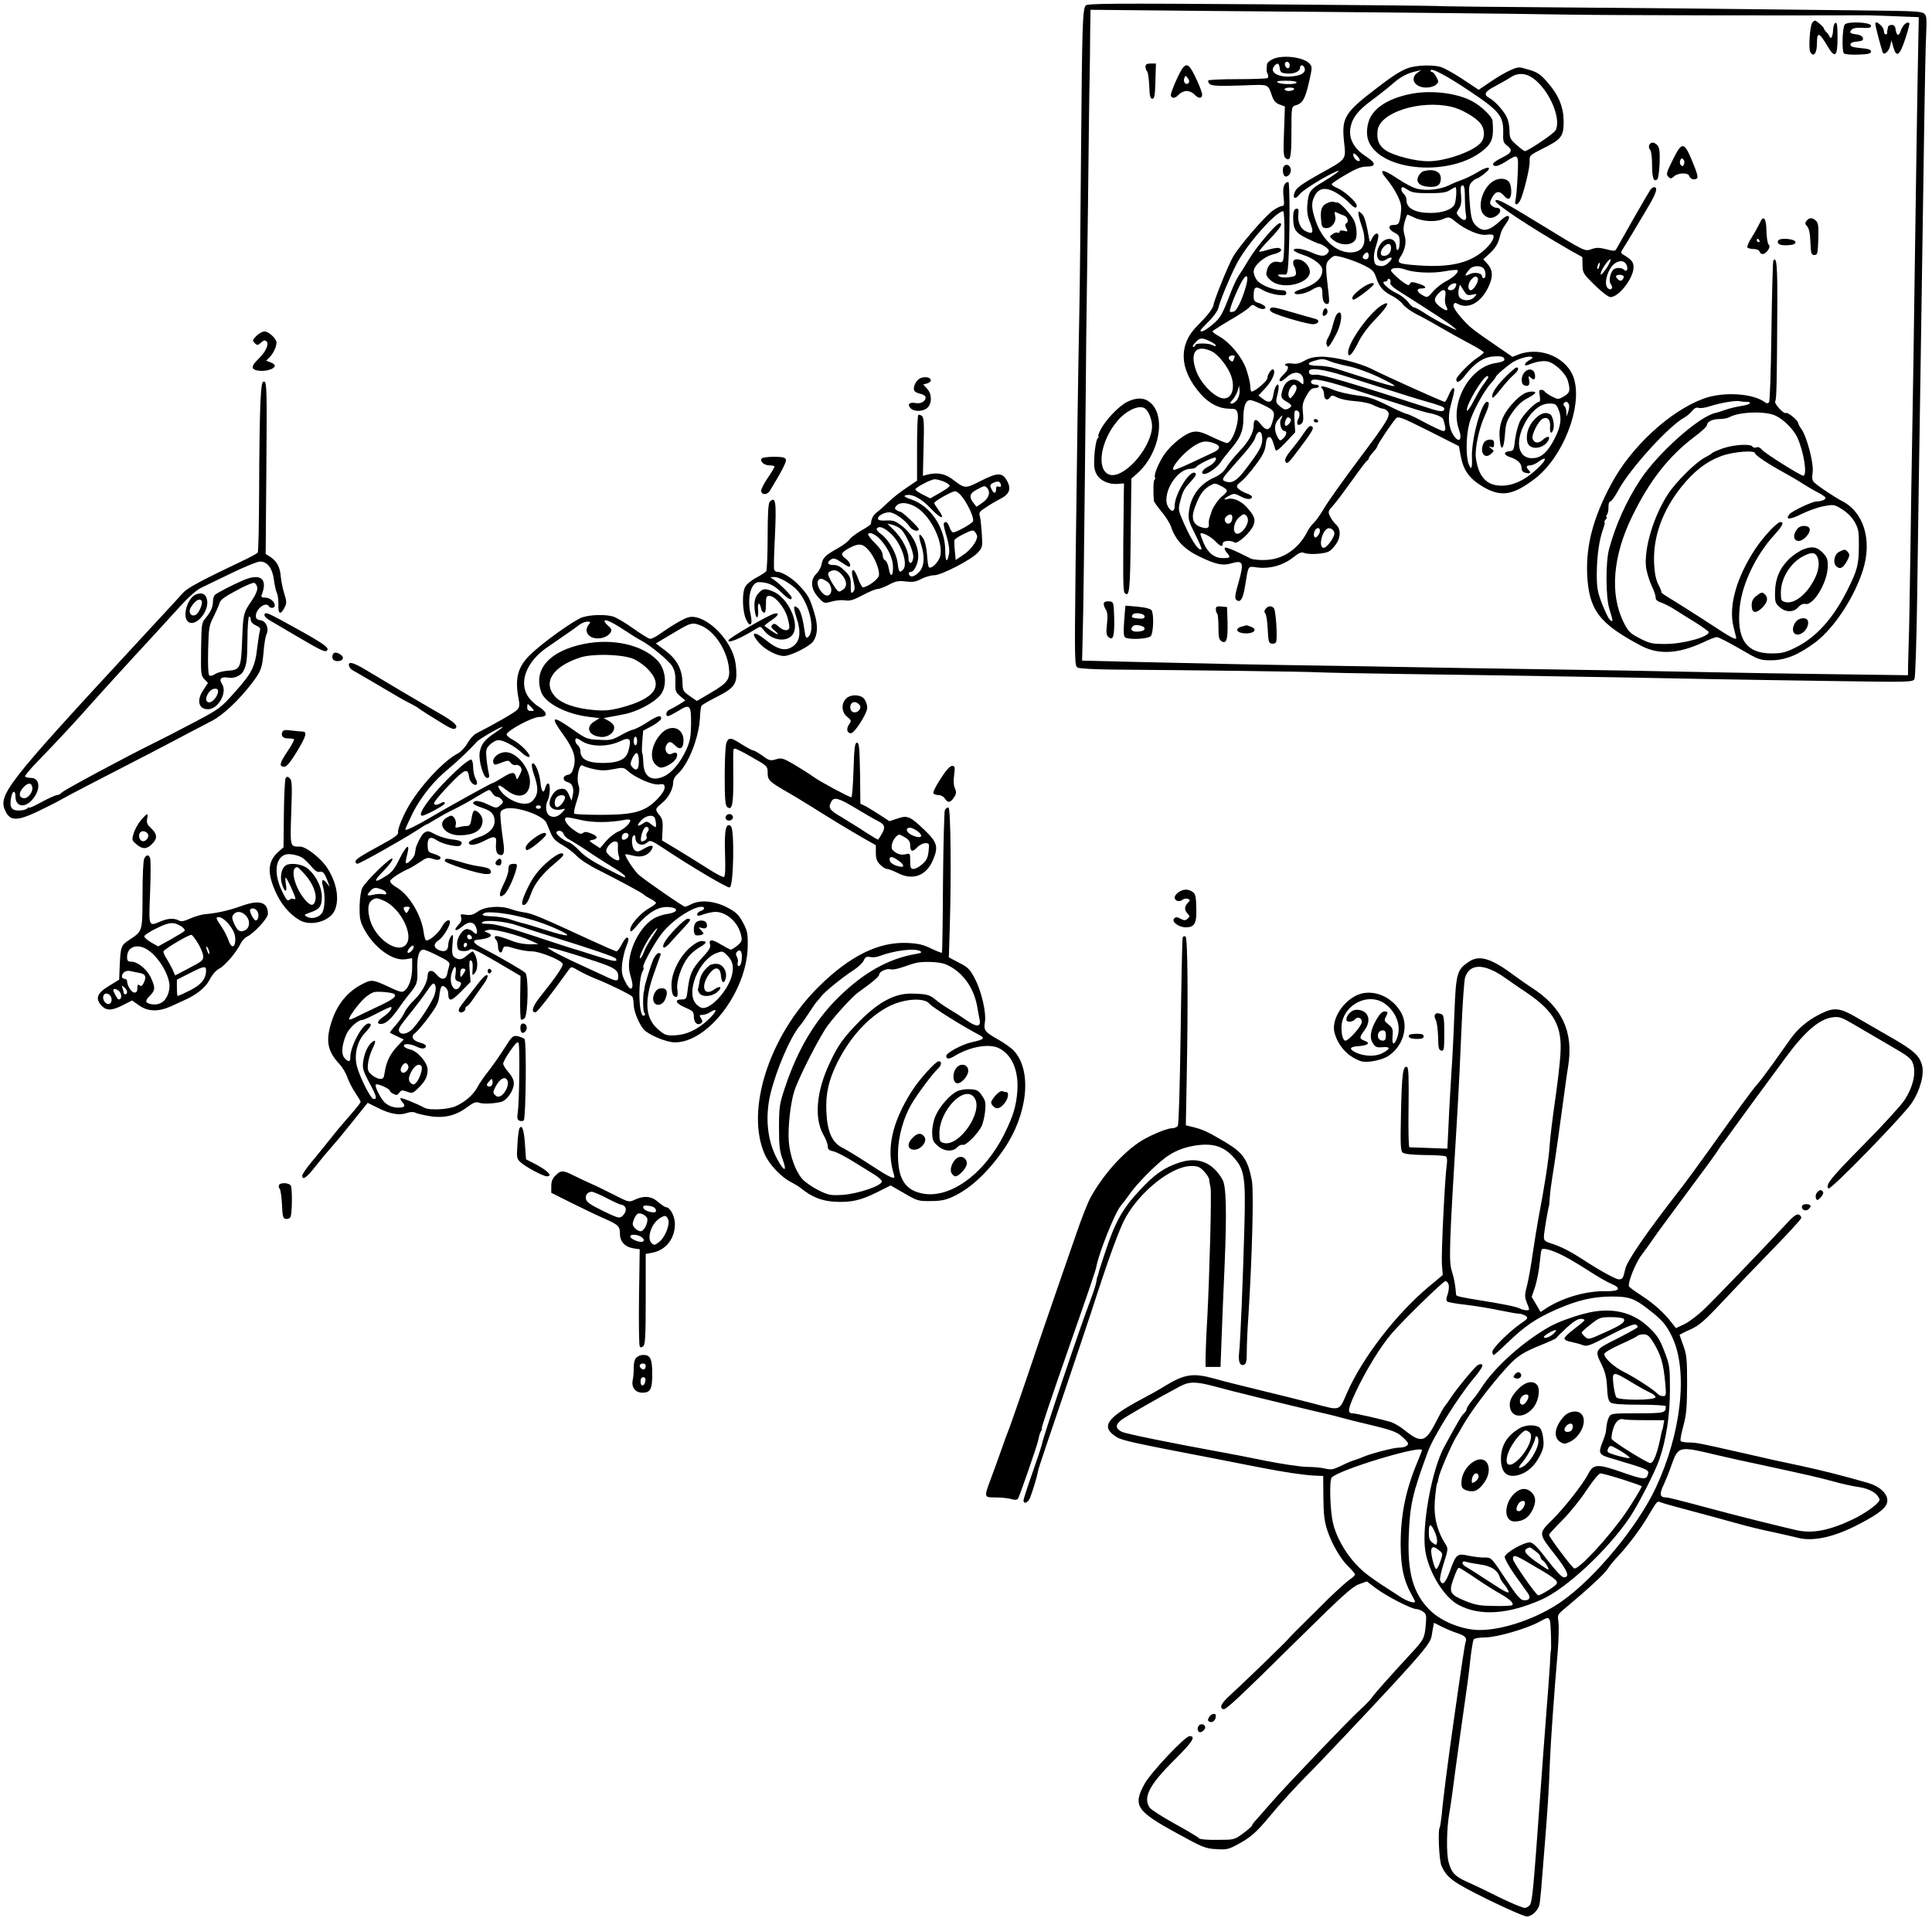 <?xml version="1.0" standalone="no"?>
<!DOCTYPE svg PUBLIC "-//W3C//DTD SVG 20010904//EN"
 "http://www.w3.org/TR/2001/REC-SVG-20010904/DTD/svg10.dtd">
<svg version="1.0" xmlns="http://www.w3.org/2000/svg"
 width="1125pt" height="1117pt" viewBox="0 0 1125 1117"
 preserveAspectRatio="xMidYMid meet">
<g transform="translate(0,1117) scale(0.1,-0.1)"
fill="#000000" stroke="none">
<path d="M6322 11138 c-18 -23 -21 -110 -27 -843 -3 -379 -7 -802 -10 -940 -7
-355 -14 -821 -22 -1486 -6 -561 -6 -577 13 -587 10 -5 98 -10 194 -11 526 -4
1135 -12 1205 -16 44 -2 271 -7 505 -10 469 -6 1416 -22 1805 -30 138 -2 453
-8 701 -11 436 -7 452 -6 462 12 5 11 12 216 16 499 3 264 13 899 21 1410 8
512 17 1112 20 1335 3 223 8 453 11 511 4 92 3 108 -12 120 -13 11 -57 14
-183 16 -91 1 -359 5 -596 7 -236 3 -794 9 -1240 12 -445 3 -812 7 -815 9 -3
1 -462 6 -1020 10 -877 6 -1017 5 -1028 -7z m1993 -43 c292 -3 656 -7 810 -10
206 -4 1318 -6 1750 -4 16 0 158 -5 274 -10 l24 -1 -7 -367 c-3 -203 -11 -683
-16 -1068 -5 -385 -12 -828 -15 -985 -3 -157 -8 -476 -11 -710 -4 -234 -7
-454 -9 -490 -1 -36 -3 -98 -4 -139 l-1 -73 -437 6 c-241 3 -548 8 -683 11
-326 7 -717 14 -1150 20 -195 3 -472 7 -615 10 -143 3 -411 7 -595 10 -339 5
-521 9 -1042 21 l-287 7 4 171 c3 94 8 491 12 881 4 391 8 760 8 820 1 61 5
403 10 760 4 358 8 706 10 775 1 69 3 183 3 254 l2 129 718 -7 c394 -3 956 -8
1247 -11z"/>
<path d="M10553 11038 c-14 -18 -23 -149 -12 -170 19 -35 39 -9 39 49 0 69 13
66 58 -10 47 -81 62 -70 62 45 0 67 -3 89 -12 85 -7 -2 -13 -20 -14 -41 -1
-38 -13 -60 -21 -38 -3 7 -11 19 -19 26 -8 8 -14 18 -14 21 0 8 -42 44 -51 45
-4 0 -11 -6 -16 -12z"/>
<path d="M10742 11027 c-14 -17 -18 -155 -5 -168 5 -5 43 -9 84 -7 58 2 74 6
74 18 0 11 -16 16 -60 20 -44 4 -60 9 -60 20 0 10 12 16 38 18 30 3 37 7 35
20 -2 9 -14 18 -28 20 -46 6 -54 11 -40 27 9 11 28 15 64 13 40 -2 51 0 51 12
0 21 -136 27 -153 7z"/>
<path d="M10920 11030 c0 -14 40 -164 45 -169 11 -11 34 12 41 41 l8 33 11
-40 c18 -63 37 -50 69 48 16 48 27 90 24 92 -12 13 -38 -10 -49 -42 -12 -37
-25 -34 -31 7 -2 17 -9 25 -23 25 -11 0 -21 -6 -21 -12 -1 -7 -3 -16 -4 -20
-1 -5 -2 -11 -1 -15 0 -5 -3 -8 -9 -8 -5 0 -10 8 -10 18 0 11 -8 26 -18 35
-21 19 -32 22 -32 7z"/>
<path d="M7408 10824 c-16 -8 -29 -20 -30 -27 -4 -36 -4 -43 4 -59 5 -10 4
-19 -2 -23 -5 -3 -84 -6 -175 -6 -90 0 -167 -3 -169 -8 -3 -5 1 -14 9 -21 12
-10 56 -12 176 -8 180 6 158 14 189 -69 8 -21 22 -35 42 -42 l30 -11 -5 -144
c-5 -117 -3 -147 8 -156 29 -24 35 1 35 150 0 145 0 149 23 156 42 12 56 36
78 130 21 91 21 95 4 114 -36 39 -164 53 -217 24z m102 -35 c0 -24 -23 -21
-28 4 -2 10 3 17 12 17 10 0 16 -9 16 -21z m-58 -16 c3 -24 8 -28 40 -31 42
-4 78 12 78 33 0 20 19 19 26 0 10 -25 -14 -43 -64 -49 -82 -11 -143 21 -113
58 19 23 29 20 33 -11z m98 -83 c0 -13 -90 -13 -110 0 -11 7 3 10 48 10 35 0
62 -4 62 -10z m-15 -40 c-3 -5 -17 -10 -31 -10 -13 0 -24 5 -24 10 0 6 14 10
31 10 17 0 28 -4 24 -10z"/>
<path d="M6670 10782 c0 -10 4 -22 10 -28 5 -5 10 -43 12 -84 2 -59 6 -75 18
-75 12 0 16 19 18 103 l3 102 -31 0 c-22 0 -30 -5 -30 -18z"/>
<path d="M6890 10778 c-21 -23 -77 -153 -72 -165 6 -19 26 -16 47 7 10 11 30
20 45 20 15 0 35 -9 45 -20 23 -25 45 -26 45 -1 0 10 -14 50 -32 87 -39 84
-54 98 -78 72z m30 -92 c-15 -15 -32 7 -24 29 7 17 8 17 21 -1 9 -12 10 -21 3
-28z"/>
<path d="M8218 10779 c-44 -10 -96 -41 -196 -118 -192 -146 -210 -175 -196
-314 12 -111 20 -100 -151 -195 -87 -49 -124 -75 -133 -95 -20 -41 -1 -54 26
-18 18 25 159 111 217 134 31 11 -19 -25 -86 -65 -69 -40 -80 -55 -86 -127 -4
-42 0 -69 16 -108 23 -59 16 -71 -28 -48 -29 14 -46 56 -41 96 4 28 0 38 -15
33 -10 -4 -15 -20 -15 -49 0 -71 13 -91 82 -124 34 -17 67 -31 73 -31 5 0 21
-9 35 -19 20 -16 22 -21 11 -35 -18 -21 -39 -20 -92 3 -52 23 -100 30 -106 15
-2 -5 23 -18 54 -28 63 -20 113 -59 113 -89 0 -50 -44 -87 -135 -115 -16 -5
-29 -13 -27 -18 5 -15 63 -5 97 16 49 30 65 26 65 -14 0 -45 9 -66 27 -66 13
0 15 10 9 63 -19 164 -19 171 4 195 11 12 26 22 33 22 29 0 120 -30 171 -56
49 -25 58 -34 71 -75 17 -51 42 -78 95 -104 19 -10 46 -30 58 -46 13 -17 47
-41 75 -56 29 -14 93 -49 142 -78 50 -29 127 -72 173 -96 45 -24 82 -47 82
-51 0 -4 -17 -18 -37 -31 -41 -26 -123 -110 -123 -126 0 -27 22 -16 56 29 49
64 103 100 157 104 49 4 67 -1 67 -19 0 -7 -20 -15 -49 -19 -152 -20 -270
-232 -216 -386 22 -61 1 -84 -31 -35 -29 44 -35 107 -17 172 24 90 26 103 15
103 -5 0 -17 -18 -26 -40 -9 -22 -19 -40 -24 -40 -10 0 -339 148 -422 190 -75
38 -222 74 -300 73 -38 -1 -67 -8 -93 -23 -28 -16 -47 -21 -72 -17 -19 3 -37
1 -40 -4 -4 -5 -1 -9 4 -9 19 0 12 -26 -14 -50 -25 -24 -32 -40 -16 -40 4 0
20 11 35 25 45 41 96 29 96 -24 0 -23 -1 -23 -18 -8 -36 32 -83 16 -101 -34
-16 -48 -14 -58 19 -77 35 -20 37 -28 11 -42 -16 -8 -25 -5 -47 13 -26 23 -27
25 -15 72 12 48 7 71 -10 45 -5 -8 -12 -32 -15 -52 -7 -43 -25 -48 -63 -19
l-23 18 41 44 c39 42 61 93 46 107 -9 9 -35 -28 -35 -50 0 -16 -72 -78 -92
-78 -4 0 -8 15 -8 33 0 17 -11 61 -23 97 -26 73 -95 156 -159 192 -21 12 -38
24 -38 28 0 3 45 32 99 64 55 31 107 66 116 77 16 16 20 17 38 4 26 -18 60
-20 55 -2 -3 6 -19 16 -36 22 -29 8 -32 13 -32 46 0 49 12 55 54 29 19 -11 57
-23 85 -27 43 -5 51 -3 51 11 0 11 -9 16 -28 16 -46 0 -121 30 -142 57 -11 14
-20 37 -20 51 0 35 58 87 114 101 45 11 59 27 33 37 -7 2 -35 -2 -62 -10 -27
-9 -51 -13 -53 -11 -3 2 25 35 62 73 61 64 79 92 57 92 -18 0 -130 -131 -176
-206 -26 -44 -55 -90 -65 -104 -9 -14 -29 -56 -44 -95 -50 -130 -59 -146 -107
-186 -42 -35 -69 -48 -69 -33 0 3 22 26 48 52 27 26 52 61 56 77 11 46 63 172
104 253 56 112 231 312 274 312 10 0 9 -244 0 -283 -4 -14 -11 -17 -31 -12
-32 7 -59 -17 -66 -58 -4 -19 2 -31 26 -51 71 -60 242 -13 225 62 -8 34 -41
62 -72 62 -17 0 -24 -6 -24 -18 0 -10 3 -22 7 -25 3 -4 7 -18 9 -31 2 -21 -3
-25 -37 -30 -22 -4 -48 -2 -57 3 -14 9 -14 11 -2 12 8 1 22 1 31 0 14 -2 17
11 21 71 9 152 9 468 0 468 -24 0 -35 -32 -28 -85 5 -46 4 -55 -10 -55 -9 0
-32 -12 -52 -26 -49 -36 -196 -206 -233 -271 -26 -45 -109 -249 -113 -279 -3
-21 -37 -64 -90 -117 -116 -112 -111 -258 15 -401 50 -56 106 -85 166 -86 37
0 43 -3 49 -25 13 -51 -31 -175 -62 -175 -6 0 -46 16 -87 36 -61 29 -82 34
-111 29 -45 -9 -120 -68 -164 -128 -34 -48 -65 -123 -57 -137 3 -5 2 -11 -3
-14 -6 -4 -8 -70 -3 -123 1 -6 21 -34 44 -62 24 -28 49 -68 56 -89 26 -77 76
-130 163 -172 99 -48 138 -56 190 -40 67 19 72 4 41 -108 -20 -68 -24 -95 -16
-103 23 -23 40 -1 52 73 22 132 14 121 76 113 71 -8 147 13 205 59 37 29 47
33 68 25 14 -5 52 -7 84 -3 52 6 62 11 88 43 37 43 41 98 10 126 -11 10 -27
31 -35 47 -13 28 -13 31 19 66 18 20 68 87 111 147 43 61 82 112 86 113 5 2 9
8 9 12 0 5 11 21 25 36 14 15 25 31 25 35 0 10 83 133 107 161 14 16 28 11
192 -71 l176 -89 11 -59 c16 -84 51 -131 130 -178 104 -61 174 -50 301 47 163
124 277 415 229 580 -35 122 -191 192 -320 145 l-39 -15 -86 59 c-152 104
-163 113 -214 171 -32 37 -47 63 -43 73 4 12 10 14 25 5 61 -32 133 7 176 95
31 63 29 104 -7 142 l-21 23 40 37 c28 26 45 53 53 83 13 48 15 53 43 93 29
40 10 54 -27 20 -72 -68 -108 -77 -149 -39 -27 25 -33 48 -41 164 -4 63 -2 76
15 93 10 10 23 19 28 19 4 0 25 13 45 29 51 40 22 47 -39 9 -26 -16 -67 -36
-89 -44 -23 -8 -59 -23 -81 -34 -51 -24 -125 -32 -180 -20 -25 5 -78 33 -119
61 -87 59 -113 57 -61 -4 20 -23 47 -65 62 -95 21 -43 25 -62 20 -103 -8 -62
-12 -69 -43 -69 -34 0 -31 -26 6 -45 26 -13 30 -21 30 -55 0 -21 -4 -42 -10
-45 -6 -3 -10 4 -10 18 0 52 -58 62 -91 17 -40 -56 -18 -123 31 -92 33 21 45
13 20 -13 -23 -25 -44 -30 -74 -19 -18 7 -21 54 -7 100 20 62 22 84 8 84 -8 0
-20 -12 -27 -27 -12 -25 -14 -26 -17 -8 -17 99 -28 137 -44 151 -18 16 -19 16
-19 0 0 -9 9 -44 21 -78 32 -95 8 -148 -69 -148 -81 0 -162 73 -200 181 -26
74 -28 109 -7 148 25 50 70 54 136 12 24 -15 55 -40 68 -55 27 -28 41 -33 41
-13 0 20 -71 84 -113 102 -21 8 -35 20 -32 24 3 5 40 30 83 55 60 35 89 46
120 46 57 0 55 21 -7 61 -64 42 -95 96 -89 154 8 64 41 109 127 172 42 31 96
74 121 96 46 40 83 60 136 72 l29 7 -22 -16 c-46 -34 -15 -86 52 -86 21 0 46
7 56 16 17 15 17 19 3 45 -8 16 -19 29 -24 29 -6 0 -10 4 -10 9 0 20 93 -29
231 -122 171 -114 194 -144 192 -239 -2 -51 1 -60 24 -77 33 -26 26 -41 -31
-69 -52 -27 -64 -40 -42 -48 9 -4 37 7 64 25 75 48 75 47 69 -81 -3 -62 -8
-125 -12 -140 -9 -34 9 -38 26 -7 20 38 58 193 56 229 -2 34 0 36 73 73 113
56 125 72 125 160 -1 86 -29 154 -99 233 -36 41 -55 54 -104 68 -58 18 -60 18
-108 -3 -27 -12 -79 -42 -116 -68 l-68 -46 -93 62 c-52 34 -109 66 -128 71
-40 12 -120 11 -171 -1z m690 -53 c99 -52 189 -241 150 -315 -11 -20 -158
-119 -179 -121 -4 0 -25 16 -48 36 -36 32 -41 41 -41 81 0 24 -6 58 -14 76
-15 37 -71 99 -103 116 -37 19 -27 39 35 70 31 17 71 39 87 50 35 24 75 27
113 7z m-991 -492 c-10 -10 -37 16 -37 34 0 13 4 12 22 -5 12 -13 19 -25 15
-29z m613 -213 c0 -38 3 -83 6 -100 8 -37 -12 -43 -40 -12 -17 18 -17 21 -1
45 13 19 16 40 13 76 -3 27 -3 52 0 55 16 16 22 -2 22 -64z m-330 42 c20 -14
46 -18 120 -18 74 0 102 4 123 18 14 9 29 17 32 17 9 0 5 -81 -6 -102 -16 -29
-70 -48 -138 -48 -91 0 -141 27 -141 74 0 13 -7 29 -15 36 -16 13 -21 40 -7
40 4 0 19 -8 32 -17z m29 -157 c47 -25 125 -31 170 -13 39 16 40 16 78 -15 59
-48 139 -81 179 -75 18 3 36 2 39 -3 10 -16 -17 -57 -60 -93 -84 -71 -200 -96
-381 -82 -111 8 -122 13 -100 48 28 42 37 87 25 127 -8 26 -8 47 0 78 7 23 14
42 17 42 3 0 18 -7 33 -14z m-129 -179 c0 -28 -17 -47 -42 -47 -23 0 -23 27
-1 52 22 25 43 23 43 -5z m-130 -47 c0 -19 -20 -27 -33 -13 -8 7 11 33 24 33
5 0 9 -9 9 -20z m668 -72 c15 -15 16 -58 2 -58 -5 0 -10 5 -10 10 0 21 -44 28
-74 13 -30 -16 -30 -7 2 30 17 20 62 23 80 5z m-454 -8 c50 -18 156 -23 227
-10 38 7 72 10 76 7 10 -11 -25 -44 -71 -67 -22 -12 -55 -38 -72 -58 -30 -35
-33 -36 -57 -23 -37 19 -43 41 -12 41 39 0 29 15 -17 29 -30 10 -43 10 -46 2
-2 -6 -7 -11 -11 -11 -17 0 -101 72 -101 85 0 17 45 20 84 5z m-930 -102 c-24
-80 -51 -135 -69 -142 -10 -3 -20 -4 -23 -1 -6 6 23 85 60 159 35 70 54 60 32
-16z m1351 52 c9 -14 -23 -70 -40 -70 -20 0 -19 39 2 62 18 20 29 23 38 8z
m-509 -26 c-4 -10 15 -28 57 -54 197 -125 286 -183 312 -206 27 -22 22 -21
-40 10 -38 18 -95 50 -125 70 -30 20 -60 36 -67 36 -6 0 -21 14 -33 30 -12 17
-41 40 -65 51 -51 24 -98 69 -72 69 9 0 17 5 17 11 0 5 5 7 11 4 6 -4 8 -13 5
-21z m384 -8 c0 -18 -15 -36 -31 -36 -22 0 -24 11 -7 28 11 11 38 17 38 8z
m92 -62 c31 6 31 6 13 -14 -22 -25 -72 -24 -88 1 -5 9 -7 29 -3 44 l7 28 20
-32 c18 -29 24 -33 51 -27z m-156 -9 c-4 -20 -2 -44 4 -56 18 -32 4 -34 -34
-6 -37 29 -40 45 -11 77 30 33 48 26 41 -15z m-1371 -262 c19 -9 35 -21 35
-25 0 -5 -9 -4 -19 2 -25 13 -101 13 -101 0 0 -5 -5 -10 -12 -10 -6 0 -1 11
12 25 28 30 38 30 85 8z m11 -59 c38 -18 95 -91 113 -143 24 -71 5 -131 -42
-131 -50 0 -135 85 -162 161 -39 109 0 156 91 113z m134 -28 c0 -2 -3 -12 -6
-20 -5 -13 -9 -14 -20 -5 -16 13 -9 29 12 29 8 0 14 -2 14 -4z m1716 -23 c-29
-15 -37 -39 -8 -28 45 19 86 26 114 20 43 -10 106 -70 118 -113 15 -57 12 -69
-23 -90 -33 -19 -34 -19 -70 -1 -19 10 -39 23 -42 29 -3 5 -13 10 -21 10 -12
0 -13 -8 -8 -35 3 -20 2 -35 -3 -35 -21 0 -93 -73 -113 -114 -11 -25 -24 -73
-28 -108 -7 -60 -8 -63 -35 -66 -35 -4 -30 -23 9 -35 40 -13 64 -36 64 -62 0
-15 8 -25 22 -28 27 -7 36 -1 20 15 -18 18 -15 28 8 28 12 0 34 10 50 22 49
36 47 11 -3 -36 -65 -63 -127 -96 -190 -103 -101 -10 -157 41 -173 161 -7 52
18 171 51 243 27 60 31 83 14 83 -32 0 -92 -220 -88 -322 3 -68 -4 -81 -20
-37 -16 46 -14 165 5 234 16 63 86 191 129 237 14 15 25 30 25 33 0 8 68 67
101 87 35 21 90 36 108 30 9 -4 5 -9 -13 -19z m-1159 -8 c21 -8 70 -21 110
-29 39 -8 114 -35 167 -60 148 -71 128 -72 -84 -4 -69 22 -145 46 -169 54 -25
8 -69 14 -98 14 -59 0 -70 15 -20 29 45 13 52 13 94 -4z m83 -84 c69 -22 184
-58 255 -81 72 -23 166 -53 210 -65 98 -28 115 -35 115 -45 0 -19 -20 -19 -76
-1 -461 150 -638 202 -671 199 -30 -2 -38 1 -41 15 -6 29 71 21 208 -22z m834
-13 c-4 -7 -18 -26 -30 -43 -12 -16 -37 -59 -55 -94 -18 -35 -35 -58 -37 -52
-9 27 94 201 119 201 5 0 7 -6 3 -12z m-744 -78 c107 -34 235 -75 284 -91 48
-16 101 -31 116 -34 45 -8 80 -24 84 -37 16 -50 16 -68 1 -68 -9 0 -58 23
-109 50 -51 28 -98 50 -105 50 -7 0 -56 22 -110 49 -80 40 -113 51 -182 59
-46 6 -106 20 -132 31 -56 24 -88 28 -69 9 7 -7 12 -22 12 -34 0 -30 18 -40
33 -20 11 16 15 16 45 1 17 -9 64 -19 104 -21 42 -3 87 -13 109 -25 21 -10 45
-19 52 -19 8 0 20 -7 27 -15 20 -24 2 -54 -175 -290 -86 -115 -174 -239 -195
-275 -21 -36 -48 -74 -60 -85 -12 -11 -29 -33 -37 -50 -52 -103 -145 -165
-249 -166 -34 -1 -69 3 -80 8 -102 52 -150 71 -153 62 -1 -6 4 -18 13 -28 24
-26 20 -31 -23 -31 -49 0 -87 30 -112 87 -10 25 -19 49 -19 53 0 16 57 -11 85
-40 32 -33 45 -38 45 -15 0 17 46 21 69 6 17 -11 95 60 110 101 13 34 5 54
-37 102 -34 39 -83 60 -114 50 -28 -8 -21 4 11 20 26 14 31 13 66 -5 35 -19
65 -20 65 -1 0 4 -15 14 -34 20 -19 7 -40 20 -47 28 -11 13 -8 19 18 40 17 13
55 56 84 96 41 54 55 82 59 117 3 32 10 46 20 46 13 0 18 -11 37 -75 3 -10 21
3 60 44 l55 59 -4 64 c-3 48 -1 63 9 63 20 0 26 -25 13 -49 -14 -28 -4 -46 17
-29 12 9 14 25 10 65 -5 44 -1 60 20 98 19 34 31 45 49 45 13 0 24 5 24 10 0
6 -9 10 -19 10 -22 0 -34 13 -23 25 14 14 91 -3 282 -65z m-370 21 c0 -10 -9
-29 -19 -42 -18 -22 -20 -23 -27 -6 -8 22 14 67 33 67 7 0 13 -9 13 -19z
m-345 -67 c-8 -13 -23 -24 -32 -24 -14 0 -13 3 5 23 11 12 24 36 29 52 l8 30
3 -28 c2 -16 -4 -39 -13 -53z m155 -34 c64 -32 67 -39 48 -101 -14 -48 -36
-50 -67 -9 -25 34 -41 32 -41 -6 0 -43 -27 -93 -83 -152 -29 -31 -64 -74 -76
-94 -15 -25 -38 -44 -69 -58 -86 -38 -138 -108 -149 -200 -5 -42 -1 -57 36
-130 23 -45 40 -85 37 -88 -17 -16 -69 68 -120 193 -14 36 -15 46 -2 93 15 56
22 67 69 118 21 24 25 34 16 40 -31 19 -119 -124 -119 -192 0 -34 -17 -38 -36
-9 -45 69 44 225 129 225 14 0 29 5 32 10 9 15 106 62 113 55 11 -10 -13 -38
-46 -54 -31 -16 -43 -41 -19 -41 22 0 75 38 94 67 9 15 35 48 56 73 59 68 77
110 77 179 0 75 13 111 40 111 11 0 47 -14 80 -30z m1776 5 c3 -8 1 -27 -4
-42 l-10 -28 -1 27 c-1 15 -6 30 -11 33 -12 7 -4 25 11 25 5 0 12 -7 15 -15z
m-60 -32 c19 -45 13 -96 -21 -162 -36 -73 -71 -109 -111 -117 -102 -19 -131
87 -59 212 38 66 88 104 136 104 37 0 41 -3 55 -37z m-1617 -54 c-12 -23 2
-69 21 -69 16 0 12 -25 -8 -43 -16 -15 -19 -15 -29 1 -23 38 -25 77 -3 105 26
32 35 35 19 6z m57 0 c7 -12 -22 -46 -32 -37 -8 9 5 48 16 48 5 0 12 -5 16
-11z m-166 -118 c0 -39 -18 -70 -98 -175 -48 -63 -74 -80 -108 -72 -31 8 -30
16 6 57 16 19 56 65 89 102 33 37 63 78 67 90 17 57 44 56 44 -2z m-281 -22
c43 -15 39 -36 -13 -58 -23 -11 -82 -38 -130 -61 -49 -23 -90 -39 -93 -36 -15
14 56 97 116 137 49 31 71 35 120 18z m74 -282 c-4 -7 -17 -20 -30 -30 -20
-16 -54 -67 -59 -89 -1 -5 -3 -10 -4 -13 -1 -3 -4 -9 -5 -15 -1 -5 -4 -13 -5
-17 -1 -5 -2 -15 -1 -25 3 -24 -12 -29 -47 -17 -47 16 -58 54 -33 118 26 70
46 98 83 121 31 18 32 18 70 -1 25 -13 36 -24 31 -32z m31 -165 c-7 -26 -32
-29 -41 -6 -4 11 1 22 12 30 23 17 36 6 29 -24z m91 -14 c-9 -35 -43 -70 -63
-66 -28 6 -19 68 14 96 23 20 29 22 41 9 9 -9 12 -23 8 -39z m416 -67 c-7 -12
-16 -21 -21 -21 -14 0 -12 34 2 48 18 18 32 -2 19 -27z m89 3 c0 -25 -44 -84
-62 -84 -33 0 -11 100 24 113 16 6 38 -11 38 -29z"/>
<path d="M8760 8969 c-53 -54 -81 -101 -68 -115 3 -2 24 21 48 51 24 31 56 67
72 80 28 24 37 45 18 45 -5 0 -37 -27 -70 -61z"/>
<path d="M8877 9002 c-21 -23 -22 -68 -1 -76 24 -9 35 3 28 32 -5 22 -4 25 7
15 21 -20 31 -15 27 15 -4 33 -37 41 -61 14z"/>
<path d="M8875 8878 c-44 -24 -105 -94 -125 -143 -15 -37 -20 -68 -18 -110 5
-88 24 -80 31 11 5 69 10 84 44 133 26 38 53 64 86 81 26 14 47 28 47 33 0 11
-42 8 -65 -5z"/>
<path d="M8640 8591 c-27 -52 4 -99 42 -64 19 17 19 18 1 31 -16 13 -16 14 0
9 13 -5 17 -1 17 18 0 20 -5 25 -25 25 -14 0 -29 -8 -35 -19z"/>
<path d="M7650 8720 c0 -5 7 -10 16 -10 8 0 12 5 9 10 -3 6 -10 10 -16 10 -5
0 -9 -4 -9 -10z"/>
<path d="M7589 8643 c-18 -27 -50 -69 -72 -95 -25 -30 -37 -53 -33 -63 8 -23
18 -14 79 68 73 97 88 122 80 130 -13 14 -23 6 -54 -40z"/>
<path d="M8938 8731 c-38 -39 -55 -91 -44 -136 12 -47 89 -42 120 7 17 28 -2
33 -29 8 -25 -24 -51 -22 -61 5 -8 20 33 103 58 116 28 15 48 -5 44 -47 -3
-37 9 -46 19 -14 8 26 -3 77 -18 87 -27 16 -54 8 -89 -26z"/>
<path d="M8225 10625 c-121 -22 -207 -70 -243 -134 -23 -41 -29 -103 -13 -143
73 -180 490 -210 675 -47 46 39 55 73 47 166 -2 23 -63 83 -114 111 -87 49
-235 68 -352 47z m223 -76 c59 -12 148 -63 175 -101 25 -34 24 -84 -3 -112
-46 -50 -208 -106 -305 -105 -72 0 -199 32 -245 63 -41 27 -55 62 -48 118 14
103 244 177 426 137z"/>
<path d="M9603 10324 c-3 -8 -1 -20 6 -27 6 -6 11 -44 11 -88 0 -75 10 -103
31 -82 5 5 11 47 13 94 2 63 -1 88 -12 102 -19 21 -41 22 -49 1z"/>
<path d="M9740 10238 c-36 -73 -39 -83 -26 -97 14 -13 17 -13 34 2 23 21 81
23 88 3 7 -19 27 -26 44 -16 10 6 4 28 -25 99 -49 118 -61 119 -115 9z m66
-24 c-5 -13 -10 -14 -18 -6 -6 6 -8 18 -4 28 5 13 10 14 18 6 6 -6 8 -18 4
-28z"/>
<path d="M7477 10203 c-11 -10 -8 -51 4 -59 18 -10 42 21 34 45 -6 21 -25 28
-38 14z"/>
<path d="M8289 10173 c-9 -2 -22 -15 -29 -28 -19 -35 6 -60 61 -63 49 -3 69
11 69 49 0 41 -42 58 -101 42z"/>
<path d="M8685 10108 c-58 -45 -83 -150 -45 -188 25 -25 51 -25 80 -2 24 19
20 42 -6 42 -9 0 -22 6 -29 14 -12 11 -11 19 4 47 21 38 44 40 71 7 9 -12 22
-18 28 -14 18 11 15 82 -4 100 -22 22 -66 20 -99 -6z"/>
<path d="M9612 10068 c-5 -7 -51 -85 -101 -173 -50 -88 -94 -167 -99 -175 -8
-13 -16 -13 -60 -1 -41 10 -58 10 -85 0 -39 -14 -36 -15 -302 148 -206 126
-245 147 -257 135 -13 -13 201 -155 436 -290 l70 -39 1 -47 c1 -45 4 -51 72
-117 40 -40 79 -69 91 -69 48 0 132 108 134 171 1 32 -10 46 -58 75 -16 10
-17 15 -7 30 23 35 109 179 157 261 43 74 50 103 27 103 -5 0 -13 -6 -19 -12z
m-257 -459 c-29 -42 -41 -50 -31 -21 12 31 51 82 55 71 1 -5 -9 -28 -24 -50z
m115 21 c13 -25 3 -47 -13 -31 -15 15 -52 14 -65 -2 -18 -22 -25 -66 -12 -82
16 -20 3 -40 -17 -24 -29 25 1 123 46 149 26 15 50 11 61 -10z m-157 -10 c-3
-12 -8 -19 -11 -16 -5 6 5 36 12 36 2 0 2 -9 -1 -20z m140 -57 c4 -3 2 -12 -4
-20 -9 -10 -15 -10 -25 -2 -8 6 -14 15 -14 20 0 10 34 12 43 2z"/>
<path d="M7735 9990 c-37 -14 -47 -36 -43 -92 3 -46 6 -53 25 -56 34 -5 66 33
58 69 -6 27 -5 29 12 20 10 -5 26 -12 36 -15 23 -7 34 -36 17 -46 -9 -6 -9
-12 -1 -29 11 -20 10 -21 -13 -15 -17 4 -26 2 -26 -6 0 -6 -4 -8 -10 -5 -5 3
-19 0 -30 -8 -19 -13 -19 -15 -2 -30 42 -38 111 -40 134 -4 12 19 9 75 -6 110
-14 32 -81 107 -96 107 -5 0 -14 2 -22 4 -7 3 -22 1 -33 -4z"/>
<path d="M10248 9873 c-7 -15 -27 -52 -45 -81 -19 -29 -31 -57 -28 -63 4 -5
20 -9 36 -9 17 0 32 -6 35 -15 9 -22 30 -18 48 7 11 16 13 25 4 35 -6 7 -11
43 -12 80 -1 73 -18 93 -38 46z m-3 -103 c3 -5 1 -10 -4 -10 -6 0 -11 5 -11
10 0 6 2 10 4 10 3 0 8 -4 11 -10z"/>
<path d="M10520 9885 c-10 -13 -10 -19 3 -33 11 -12 17 -41 19 -92 3 -67 5
-75 23 -75 18 0 20 8 23 91 2 74 0 95 -13 108 -21 20 -39 20 -55 1z"/>
<path d="M10355 9770 c-12 -20 11 -31 56 -28 31 2 44 7 44 18 0 19 -89 27
-100 10z"/>
<path d="M10326 9652 c-3 -5 -8 -191 -11 -412 -3 -241 -9 -408 -14 -413 -7 -7
-15 -7 -23 0 -70 53 -244 64 -360 21 -196 -73 -421 -281 -536 -497 -105 -196
-147 -356 -140 -526 10 -207 69 -286 315 -416 102 -53 216 -47 362 21 35 17
70 30 78 30 9 0 68 -30 132 -67 113 -66 118 -68 186 -68 81 0 160 33 255 104
111 84 229 264 279 425 53 173 3 335 -124 399 -36 18 -133 82 -158 105 -15 13
-17 25 -12 62 7 52 -33 205 -65 251 -11 15 -20 32 -20 37 0 14 -60 63 -70 57
-13 -8 -71 55 -63 68 8 13 10 116 12 521 2 263 -3 329 -23 298z m-160 -822
c43 0 25 -17 -26 -24 -27 -4 -68 -14 -92 -22 -24 -9 -50 -17 -60 -19 -95 -20
-337 -236 -438 -391 -82 -126 -143 -262 -181 -404 -20 -77 -19 -276 2 -345 23
-73 23 -81 4 -65 -8 6 -28 48 -46 93 -27 71 -31 93 -31 177 1 102 13 193 37
260 8 22 12 40 8 40 -3 0 0 7 7 15 7 8 9 15 5 15 -4 0 -3 6 2 13 6 6 10 27 9
45 0 18 4 32 11 32 6 0 28 30 48 68 70 127 296 375 385 422 13 7 33 24 43 37
13 16 25 22 38 18 11 -4 42 1 71 11 56 18 146 33 166 28 8 -2 25 -4 38 -4z
m174 -81 c48 -23 103 -79 125 -125 38 -81 61 -224 35 -224 -16 0 -226 132
-240 151 -10 12 -22 18 -32 14 -9 -4 -19 -2 -23 4 -10 18 -108 12 -170 -9 -33
-11 -61 -24 -65 -28 -3 -4 -21 -15 -42 -26 -53 -27 -169 -142 -216 -214 -85
-132 -140 -318 -127 -427 4 -27 18 -75 32 -105 15 -30 25 -62 24 -72 -1 -10
10 -20 32 -27 19 -7 54 -24 78 -40 24 -15 79 -50 122 -76 42 -27 77 -52 77
-56 0 -28 -149 -69 -252 -69 -78 0 -92 3 -150 33 -57 29 -66 39 -94 94 -81
163 -63 386 51 618 101 207 212 348 361 461 41 30 74 61 74 69 0 20 32 35 75
35 20 0 46 5 58 12 58 31 211 35 267 7z m-120 -219 c0 -11 80 -64 168 -112 31
-17 80 -45 107 -63 28 -18 69 -42 93 -54 23 -12 42 -25 42 -30 0 -11 -25 -21
-52 -21 -25 0 -141 -55 -158 -74 -27 -34 3 -33 69 0 38 19 96 40 129 46 59 11
63 11 109 -18 30 -19 57 -46 73 -74 22 -40 25 -57 24 -140 0 -107 -9 -141 -66
-255 -85 -169 -183 -277 -305 -337 -57 -28 -79 -33 -138 -33 -148 0 -205 85
-184 274 15 135 95 300 200 415 49 54 60 76 36 76 -19 0 -98 -85 -145 -155
-111 -167 -159 -338 -127 -458 8 -32 15 -60 15 -62 0 -14 -33 3 -152 82 -73
48 -169 108 -212 135 -44 26 -76 48 -72 48 3 0 -3 19 -16 43 -15 29 -23 66
-26 123 -8 153 46 307 158 448 74 93 149 150 237 182 70 24 193 34 193 14z"/>
<path d="M10468 8093 c-30 -34 -27 -73 6 -73 28 0 68 45 64 69 -4 23 -51 25
-70 4z"/>
<path d="M10501 7971 c-23 -9 -60 -34 -83 -56 -55 -54 -81 -115 -82 -193 -1
-58 2 -66 27 -88 36 -31 81 -31 108 0 13 15 28 22 43 19 47 -9 128 128 129
218 1 40 -4 54 -27 78 -35 37 -63 42 -115 22z m79 -40 c19 -36 11 -89 -21
-146 -47 -84 -114 -133 -163 -121 -24 6 -26 11 -26 57 0 81 55 170 128 209 47
25 69 25 82 1z"/>
<path d="M10710 7957 c-30 -15 -39 -67 -16 -86 22 -18 38 -9 61 32 16 30 17
38 6 51 -16 19 -19 19 -51 3z"/>
<path d="M10226 7699 c-19 -15 -26 -30 -26 -54 0 -45 23 -51 60 -15 32 31 38
58 18 78 -16 16 -21 15 -52 -9z"/>
<path d="M10456 7548 c-35 -50 -7 -94 40 -63 25 16 41 56 29 74 -11 19 -53 12
-69 -11z"/>
<path d="M7925 9489 c-45 -34 -60 -55 -45 -64 9 -5 120 79 120 91 0 14 -41 -1
-75 -27z"/>
<path d="M8045 9392 c-72 -44 -195 -217 -195 -274 0 -36 24 -13 57 54 20 42
57 93 102 139 75 77 91 114 36 81z"/>
<path d="M7395 9371 c-3 -6 4 -15 15 -21 39 -21 215 -71 239 -68 35 4 38 26 4
33 -15 4 -73 20 -127 36 -108 32 -122 34 -131 20z"/>
<path d="M7705 9359 c-4 -11 -4 -23 -2 -26 9 -8 27 7 27 22 0 23 -18 27 -25 4z"/>
<path d="M7783 9338 c-6 -7 -15 -35 -22 -61 -6 -27 -19 -60 -27 -73 -9 -13
-13 -31 -9 -41 6 -17 8 -17 22 2 8 11 26 43 39 70 33 70 31 146 -3 103z"/>
<path d="M6562 8829 c-47 -24 -124 -104 -153 -161 -11 -21 -17 -38 -13 -38 4
0 1 -7 -6 -15 -6 -8 -14 -50 -17 -93 -4 -62 -2 -85 11 -111 20 -39 71 -63 124
-59 l37 3 -1 -60 c-6 -489 -5 -568 5 -578 28 -28 32 15 35 338 l4 328 35 31
c130 116 169 338 72 414 -35 28 -78 28 -133 1z m104 -37 c25 -16 46 -76 42
-116 -15 -133 -175 -303 -253 -268 -72 33 -45 198 52 311 52 62 126 95 159 73z"/>
<path d="M6428 7658 c-3 -7 2 -23 10 -36 11 -16 13 -38 8 -85 -6 -52 -4 -66 9
-77 27 -23 35 5 33 110 -3 95 -3 95 -29 98 -16 2 -29 -2 -31 -10z"/>
<path d="M6546 7555 c-5 -67 -3 -91 6 -97 24 -15 134 -9 149 8 16 19 19 131 4
151 -6 8 -38 16 -81 20 l-71 6 -7 -88z m119 25 c0 -11 -9 -14 -35 -12 -41 4
-44 7 -35 22 10 17 70 8 70 -10z m0 -70 c0 -10 -12 -16 -37 -18 -37 -3 -51 12
-31 32 13 13 68 2 68 -14z"/>
<path d="M7080 7622 c0 -10 3 -22 8 -26 4 -5 7 -40 7 -78 0 -57 3 -73 18 -82
29 -18 37 10 35 109 l-3 90 -32 3 c-27 3 -33 0 -33 -16z"/>
<path d="M7370 7625 c-9 -11 -9 -19 -2 -28 6 -7 12 -49 14 -92 3 -69 6 -80 22
-83 10 -2 22 1 26 8 10 17 0 182 -12 198 -14 16 -33 15 -48 -3z"/>
<path d="M7230 7521 c-41 -11 -31 -36 16 -39 53 -4 81 22 39 38 -14 5 -27 10
-28 9 -1 -1 -13 -4 -27 -8z"/>
<path d="M1493 9214 c-23 -24 -24 -27 -10 -42 15 -14 18 -14 37 3 15 14 23 16
32 7 16 -16 -5 -62 -48 -103 -37 -36 -42 -54 -18 -63 40 -15 114 1 114 25 0 5
-11 14 -25 19 l-25 10 20 20 c22 22 40 61 40 86 0 22 -46 64 -70 64 -11 0 -33
-12 -47 -26z"/>
<path d="M5362 8969 c-25 -9 -47 -50 -39 -72 3 -8 19 -17 36 -20 17 -4 31 -13
31 -21 0 -23 -28 -39 -60 -33 -35 7 -49 -9 -27 -31 22 -21 72 -19 97 3 28 25
27 82 -2 112 l-22 24 22 6 c12 3 22 11 22 18 0 17 -30 24 -58 14z"/>
<path d="M1516 8818 c-3 -73 -7 -296 -7 -494 -1 -199 -4 -366 -8 -371 -3 -5
-33 -22 -66 -38 -267 -127 -343 -168 -370 -198 -16 -19 -138 -150 -270 -293
-774 -837 -811 -886 -760 -984 26 -50 69 -50 177 1 51 24 118 58 148 75 49 28
158 84 555 289 66 35 152 79 190 100 39 20 97 51 130 68 64 33 155 119 230
216 56 74 61 88 70 186 3 44 11 90 17 102 16 33 -3 77 -35 81 -20 3 -27 9 -27
26 0 41 58 84 75 56 9 -15 35 -12 35 4 0 23 -29 46 -57 46 -19 0 -24 4 -19 16
37 96 -8 129 -112 83 -58 -25 -143 -69 -159 -82 -7 -5 -13 -23 -13 -39 0 -33
-12 -60 -45 -100 -21 -24 -22 -38 -24 -178 -2 -143 -1 -154 19 -175 l21 -22
-25 -38 c-43 -62 -31 -115 25 -115 60 0 114 97 82 147 -20 29 -6 44 35 37 34
-7 77 12 90 39 19 41 21 57 23 187 0 71 5 130 10 130 5 0 9 -9 9 -19 0 -12 12
-25 30 -33 21 -9 28 -18 24 -28 -3 -8 -10 -53 -16 -100 -13 -114 -30 -148
-130 -260 -83 -93 -89 -98 -239 -177 -85 -45 -192 -100 -239 -123 -180 -89
-519 -272 -530 -285 -7 -8 -19 -15 -28 -15 -8 0 -48 -18 -89 -40 -40 -22 -73
-37 -73 -33 0 4 -5 2 -12 -5 -7 -7 -29 -12 -49 -12 -43 0 -55 20 -44 76 7 41
25 45 25 6 0 -57 49 -70 93 -24 55 57 53 132 -2 132 -16 0 -32 4 -35 8 -3 4
30 44 73 88 100 103 219 230 306 329 39 44 153 170 255 281 102 110 222 241
266 290 51 56 98 98 125 111 24 12 105 51 180 87 75 36 148 66 163 66 43 0 72
-38 81 -106 4 -32 12 -68 18 -79 5 -10 9 -41 8 -68 -2 -55 14 -60 37 -13 12
23 11 35 -2 77 -9 27 -18 72 -21 100 -4 56 -22 90 -61 116 l-27 17 4 500 c4
453 2 501 -12 504 -14 2 -17 -16 -23 -130z m-18 -1070 c2 -15 -10 -43 -31 -74
-50 -73 -51 -77 -57 -231 -6 -164 -11 -175 -86 -179 -25 -2 -57 -10 -71 -19
-17 -11 -29 -13 -35 -7 -6 6 -8 65 -6 148 3 127 6 143 30 189 14 28 30 63 35
79 6 23 26 38 97 76 48 27 96 47 105 46 9 -2 17 -14 19 -28z m-228 -603 c0
-26 -31 -65 -51 -65 -23 0 -25 27 -3 58 17 25 54 30 54 7z m-1082 -559 c6 -27
-26 -68 -50 -64 -30 4 -30 32 -2 63 26 28 47 29 52 1z"/>
<path d="M5347 8753 c-4 -3 -7 -91 -7 -194 l0 -188 -62 -42 c-35 -23 -79 -58
-100 -78 -20 -20 -50 -47 -68 -61 -27 -21 -35 -37 -39 -72 -1 -3 -26 -21 -57
-38 -30 -18 -61 -41 -67 -51 -7 -11 -37 -34 -67 -51 -74 -41 -89 -55 -96 -94
-3 -18 -17 -42 -30 -55 -37 -35 -33 -89 10 -136 34 -38 34 -38 79 -26 24 7 59
10 78 7 27 -5 49 2 102 30 37 20 76 36 87 36 10 0 40 11 66 25 39 21 55 24 98
19 42 -5 60 -2 91 15 22 11 55 21 74 21 42 0 215 89 255 132 27 30 28 33 23
112 -3 44 -8 91 -12 103 -6 18 1 26 37 49 23 16 60 37 81 48 54 27 67 58 42
104 -28 52 -55 52 -155 1 -91 -46 -91 -46 -165 11 -42 31 -86 40 -141 27 l-30
-8 4 168 c4 140 2 171 -10 181 -8 6 -18 9 -21 5z m148 -387 c19 -8 35 -19 35
-25 0 -5 -25 -23 -57 -41 l-56 -32 -44 22 c-23 12 -43 25 -43 30 0 11 91 59
113 59 10 1 33 -6 52 -13z m333 -19 c2 -12 -1 -15 -12 -11 -12 4 -16 0 -16
-15 0 -28 -14 -27 -28 3 -9 20 -7 25 11 34 28 13 41 10 45 -11z m-78 -21 c19
-24 7 -59 -30 -84 l-34 -23 -18 23 c-27 35 -22 55 20 77 45 24 47 25 62 7z
m-146 -51 c35 -46 69 -123 62 -140 -5 -14 -96 -65 -116 -65 -6 0 -16 14 -21
30 -11 30 -23 38 -33 22 -3 -5 4 -38 16 -75 13 -44 18 -79 14 -102 -11 -58
-22 -47 -22 24 -2 129 -85 254 -196 292 -38 13 -48 20 -36 24 34 13 92 -16
149 -77 58 -62 87 -67 44 -8 -14 19 -25 37 -25 41 0 10 102 68 121 68 9 1 29
-15 43 -34z m-259 -65 c78 -54 146 -195 131 -274 -7 -36 -53 -83 -67 -69 -4 4
-9 38 -11 75 -3 40 -12 77 -22 93 -26 40 -31 22 -11 -41 23 -73 16 -131 -20
-162 -28 -24 -46 -25 -53 -4 -2 7 4 12 13 12 9 0 23 16 31 37 31 72 -6 170
-85 231 -37 28 -51 33 -89 31 -28 -2 -47 1 -49 8 -7 19 42 44 72 39 32 -6 89
-48 111 -82 15 -23 54 -34 54 -15 0 10 -96 101 -107 101 -4 0 -14 4 -22 9 -12
8 -12 12 -2 25 22 26 77 20 126 -14z m-99 -122 c30 -27 76 -133 72 -165 -5
-40 -28 -42 -28 -2 0 43 -37 115 -84 161 l-39 39 29 -7 c16 -4 39 -15 50 -26z
m-54 -30 c59 -59 97 -175 66 -206 -20 -20 -25 -14 -31 39 -7 58 -53 138 -98
170 -16 11 -27 25 -24 30 13 20 45 7 87 -33z m498 -11 c0 -28 -38 -80 -79
-107 l-46 -31 -5 53 c-3 29 -4 58 -2 63 1 6 26 22 55 36 46 23 53 24 65 11 6
-9 12 -20 12 -25z m-560 -23 c45 -52 70 -108 70 -159 0 -56 -16 -59 -25 -4 -4
22 -13 43 -21 46 -8 3 -14 17 -14 30 0 17 -15 41 -45 70 -25 25 -43 49 -40 53
9 15 45 -2 75 -36z m-72 -58 c35 -40 65 -114 60 -147 -3 -22 -66 -68 -93 -69
-6 0 -18 23 -28 50 -10 28 -22 50 -27 50 -12 0 -12 -13 1 -69 8 -35 7 -47 -4
-58 -11 -12 -13 -6 -13 36 1 44 -3 54 -33 85 -27 27 -43 36 -69 36 -35 0 -40
15 -10 34 12 7 26 3 55 -17 22 -15 42 -27 46 -27 17 0 5 30 -20 48 -31 22 -26
35 25 62 53 28 76 25 110 -14z m-160 -138 c34 -37 38 -73 10 -92 -21 -15 -24
-15 -41 6 -9 13 -25 38 -34 56 -14 29 -14 35 -2 43 23 14 44 10 67 -13z m-83
-44 c30 -19 35 -71 8 -81 -30 -12 -80 67 -56 90 10 11 22 8 48 -9z"/>
<path d="M4435 8500 c-11 -18 15 -40 46 -40 16 0 29 -3 29 -7 0 -5 -18 -35
-40 -67 -23 -33 -39 -67 -38 -75 5 -25 35 -24 51 1 73 120 98 170 93 183 -4
11 -22 15 -70 15 -36 0 -68 -5 -71 -10z"/>
<path d="M4482 8248 c-8 -8 -12 -68 -12 -202 0 -105 -4 -196 -8 -202 -4 -6
-30 -23 -58 -38 -29 -15 -58 -39 -65 -54 -19 -35 -16 -138 4 -186 24 -54 42
-37 28 25 -22 96 1 189 48 189 50 0 87 -16 128 -57 43 -42 63 -53 63 -33 0 11
-64 76 -101 102 l-24 17 24 1 c25 0 80 -29 120 -64 78 -69 125 -245 76 -286
-11 -9 -15 -1 -20 37 -11 76 -24 120 -40 133 -26 21 -27 5 -6 -60 26 -77 20
-132 -17 -160 -45 -36 -91 -26 -168 37 -66 53 -87 40 -34 -21 36 -40 104 -76
145 -76 39 0 152 57 171 86 26 39 28 94 5 167 -26 85 -34 100 -84 154 -40 44
-102 83 -131 83 -7 0 -16 6 -18 13 -3 6 -1 91 4 187 10 210 5 243 -30 208z"/>
<path d="M4417 7716 c-23 -26 -28 -54 -21 -109 8 -50 23 -38 18 15 -4 41 10
44 18 4 1 -11 9 -21 16 -24 8 -2 12 11 12 47 0 45 2 51 21 51 32 0 88 -67 105
-127 8 -29 13 -57 9 -63 -10 -17 -37 -11 -62 12 -19 17 -26 19 -36 9 -9 -10
-7 -16 11 -31 35 -29 26 -32 -15 -4 -21 14 -39 27 -41 29 -2 2 15 16 37 31 45
30 54 49 18 40 -33 -8 -260 -140 -265 -154 -7 -22 71 10 160 66 26 16 27 16
49 -12 46 -58 134 -68 166 -19 41 62 -28 212 -114 248 -48 20 -61 19 -86 -9z"/>
<path d="M1142 7709 c-50 -19 -83 -130 -47 -159 42 -35 123 57 111 125 -7 36
-28 47 -64 34z m32 -38 c9 -14 -15 -71 -34 -81 -25 -14 -45 11 -31 39 23 41
53 61 65 42z"/>
<path d="M1540 7588 c0 -7 12 -20 28 -29 15 -9 89 -52 165 -97 144 -85 167
-95 174 -75 6 17 -45 49 -274 174 -77 42 -93 46 -93 27z"/>
<path d="M3393 7576 c-49 -16 -235 -149 -308 -221 -71 -70 -88 -138 -65 -255
7 -36 5 -49 -8 -63 -13 -15 -131 -83 -237 -137 -16 -8 -40 -34 -53 -58 -13
-23 -38 -50 -55 -59 -79 -40 -211 -180 -282 -298 -37 -61 -71 -144 -67 -162 3
-13 -21 -31 -97 -72 -118 -64 -151 -85 -151 -98 0 -7 5 -13 11 -13 13 0 261
139 342 192 32 21 60 38 63 38 2 0 23 12 47 27 23 14 72 42 110 60 37 18 97
51 132 73 36 22 69 40 73 40 4 0 13 -9 20 -20 7 -11 18 -20 26 -20 7 0 20 -7
27 -16 11 -14 10 -19 -9 -34 -21 -18 -24 -17 -73 6 -29 15 -59 22 -70 19 -28
-9 -16 -21 41 -40 52 -17 70 -37 70 -78 0 -39 -36 -75 -95 -93 -30 -10 -55
-24 -55 -31 0 -21 41 -15 93 12 52 28 69 26 66 -8 -4 -44 1 -68 17 -74 27 -10
34 10 25 72 -5 33 -12 88 -15 121 -5 60 -5 62 22 73 52 22 220 -33 243 -79 4
-8 15 -35 25 -59 14 -34 29 -49 69 -72 29 -16 66 -45 83 -63 17 -19 73 -56
124 -81 127 -64 262 -137 268 -145 3 -4 20 -15 38 -24 17 -9 32 -20 32 -24 0
-5 -17 -18 -39 -30 -51 -29 -111 -96 -111 -125 0 -19 8 -14 46 31 62 71 120
104 176 100 62 -4 59 -30 -4 -40 -27 -3 -64 -16 -83 -28 -95 -58 -165 -226
-136 -323 17 -57 18 -79 5 -84 -7 -2 -22 17 -34 42 -19 38 -22 57 -17 104 4
31 13 73 22 94 17 42 19 57 5 57 -5 0 -19 -18 -30 -40 -11 -22 -25 -40 -30
-40 -5 0 -74 30 -152 66 -273 126 -337 154 -380 160 -24 3 -62 12 -86 21 -61
21 -149 14 -191 -16 -25 -18 -41 -22 -67 -18 -32 5 -34 4 -29 -14 5 -14 0 -29
-16 -45 -32 -34 -16 -42 22 -10 39 33 69 31 82 -7 11 -35 3 -45 -18 -23 -9 9
-25 16 -35 16 -28 0 -62 -54 -58 -92 2 -28 8 -34 31 -36 16 -2 35 2 42 8 12
10 43 -5 155 -70 l141 -83 -2 -124 c-1 -68 1 -126 5 -130 3 -4 13 0 21 8 20
21 24 244 4 264 -15 15 -172 105 -251 145 -49 24 -62 44 -30 47 77 8 102 26
60 42 -22 9 -22 9 6 16 30 8 176 -30 252 -65 l39 -18 -50 -1 c-27 0 -68 7 -90
15 -78 30 -105 37 -112 31 -4 -4 -1 -13 5 -19 7 -7 12 -24 12 -39 0 -34 19
-49 27 -20 6 25 13 25 77 6 27 -8 69 -15 94 -15 44 0 163 -48 178 -71 7 -12
-34 -73 -134 -198 -41 -52 -51 -86 -24 -86 10 0 89 101 195 249 13 19 14 18
58 -7 24 -14 67 -34 94 -45 82 -32 209 -95 217 -106 4 -6 8 -27 8 -46 0 -38
31 -113 58 -144 29 -33 133 -76 182 -76 194 0 420 299 424 560 1 77 -2 90 -29
140 -25 46 -40 59 -93 87 -72 37 -155 44 -206 18 -15 -8 -32 -15 -37 -15 -11
0 -238 157 -272 188 -27 26 -82 110 -75 117 2 2 23 -2 46 -8 47 -12 84 0 106
35 17 28 0 31 -42 7 -34 -20 -42 -21 -56 -10 -18 15 -22 76 -6 86 6 3 10 -2
10 -12 0 -40 40 -55 70 -28 16 14 24 11 91 -33 167 -111 373 -233 388 -230 23
5 29 339 7 357 -29 24 -39 -22 -34 -162 3 -95 1 -130 -7 -134 -7 -2 -52 22
-101 54 -49 31 -127 80 -174 108 l-85 51 3 60 c3 48 0 64 -17 86 -28 34 -27
38 12 70 38 30 67 83 67 122 0 16 10 35 26 49 62 54 125 214 130 329 1 31 5
62 9 68 3 6 42 28 85 50 107 54 123 76 117 162 -3 46 -13 84 -32 121 -55 109
-167 196 -239 184 -28 -4 -98 -45 -188 -108 -15 -10 -34 -19 -42 -19 -8 0 -52
27 -98 60 -46 33 -99 64 -118 70 -47 13 -126 11 -177 -4z m242 -75 c39 -26 81
-52 95 -59 54 -27 165 -119 184 -151 15 -25 20 -51 19 -93 -2 -52 1 -59 28
-82 l30 -25 -38 -24 c-21 -13 -46 -26 -55 -30 -19 -7 -25 -37 -8 -37 5 0 33
14 61 31 67 42 74 34 73 -80 -1 -72 -6 -98 -27 -145 -37 -80 -84 -136 -133
-158 -72 -31 -116 0 -118 82 -1 27 -4 51 -6 54 -3 2 -3 33 0 68 l5 63 53 28
c28 16 52 35 52 43 0 22 -21 17 -79 -21 -29 -19 -65 -38 -79 -42 -15 -3 -51
-19 -80 -36 -47 -26 -59 -29 -125 -25 -69 3 -75 6 -153 61 -120 84 -133 77
-55 -30 61 -85 77 -133 62 -190 -9 -31 -17 -42 -34 -45 -31 -4 -34 -34 -3 -42
29 -7 40 -35 31 -78 l-7 -31 -13 30 c-16 38 -27 45 -60 37 -27 -7 -55 -49 -55
-83 0 -27 32 -43 67 -35 28 7 28 7 9 -14 -25 -28 -50 -36 -76 -22 -21 11 -27
57 -11 88 14 27 17 95 5 99 -7 2 -14 -8 -18 -22 -10 -41 -23 -29 -29 29 -6 60
-34 123 -48 109 -5 -5 -1 -32 11 -66 25 -72 25 -108 -1 -141 -15 -20 -29 -26
-57 -26 -44 0 -107 34 -135 72 -30 41 -14 45 31 8 72 -57 134 -38 138 42 3 80
-75 178 -142 178 -39 0 -77 -31 -72 -58 5 -19 8 -19 56 0 30 11 35 11 47 -5 7
-9 19 -15 27 -12 8 3 21 -1 28 -10 10 -12 10 -21 -4 -48 -15 -30 -16 -31 -22
-9 -8 29 -24 28 -81 -8 -26 -16 -51 -30 -55 -30 -8 0 -274 -148 -363 -201 -72
-43 -145 -79 -145 -70 0 5 20 49 44 98 48 94 126 191 209 257 45 37 126 114
163 156 14 17 145 92 151 87 1 -2 -20 -18 -47 -36 -58 -38 -79 -65 -87 -114
-7 -46 22 -147 43 -147 13 0 15 6 10 28 -4 15 -10 53 -13 84 -5 51 -3 59 20
82 15 14 36 26 49 26 31 0 95 -35 135 -72 17 -17 37 -28 44 -26 18 6 -47 75
-93 99 -21 11 -38 25 -38 32 0 21 150 102 190 102 52 0 50 26 -3 60 -25 15
-55 45 -67 67 -48 85 1 201 120 281 90 61 158 109 180 126 14 11 36 21 49 21
20 0 22 -2 10 -16 -36 -44 5 -91 70 -80 33 5 61 27 61 48 0 5 -9 16 -20 25
-11 10 -20 21 -20 26 0 15 44 -5 115 -52z m449 25 c76 -32 147 -138 160 -241
9 -70 -5 -90 -103 -148 l-83 -49 -42 29 c-38 27 -41 32 -42 79 -2 78 -33 135
-99 185 l-56 42 28 17 c15 9 60 35 98 58 77 46 90 49 139 28z m-989 -476 c18
-19 17 -20 -3 -20 -15 0 -22 6 -22 20 0 11 2 20 3 20 2 0 12 -9 22 -20z m615
-195 c0 -14 -4 -25 -10 -25 -5 0 -10 11 -10 25 0 14 5 25 10 25 6 0 10 -11 10
-25z m-325 1 c53 -36 153 -37 227 -2 56 27 67 14 47 -57 -13 -49 -57 -70 -149
-70 -89 0 -130 22 -130 69 0 12 -7 27 -15 34 -16 13 -21 40 -7 40 4 0 16 -6
27 -14z m335 -122 c0 -47 -16 -58 -40 -29 -11 13 -10 22 3 51 22 45 37 35 37
-22z m-261 -43 c41 -9 69 -9 113 0 54 11 61 10 81 -8 44 -41 145 -85 182 -81
31 4 35 1 35 -19 0 -15 -18 -42 -47 -71 -70 -70 -135 -87 -325 -87 -80 0 -150
3 -154 7 -4 4 2 36 14 71 17 52 19 71 10 98 -13 43 6 126 25 111 7 -5 36 -15
66 -21z m-169 -164 c0 -20 -30 -57 -46 -57 -17 0 -19 41 -2 58 16 16 48 15 48
-1z m-140 -57 c0 -5 -7 -10 -15 -10 -8 0 -15 5 -15 10 0 6 7 10 15 10 8 0 15
-4 15 -10z m664 -66 c3 -9 6 -25 6 -36 0 -19 0 -19 -27 1 -24 20 -28 20 -50 5
-34 -22 -38 -12 -9 19 28 30 71 36 80 11z m-427 -10 c66 -15 166 -15 251 2 18
4 32 2 32 -3 0 -18 -35 -51 -71 -66 -19 -8 -51 -33 -70 -55 l-35 -41 -34 22
c-29 19 -32 22 -15 25 39 7 39 21 1 37 -29 12 -41 13 -52 4 -11 -9 -23 -4 -59
22 -43 33 -59 69 -31 69 8 0 45 -7 83 -16z m384 -68 c-7 -8 -10 -20 -6 -27 7
-11 -10 -29 -29 -29 -11 0 1 59 16 77 7 9 14 11 21 4 7 -7 6 -15 -2 -25z
m-466 -39 c58 -34 92 -56 148 -94 34 -23 90 -58 125 -79 34 -21 62 -42 62 -47
0 -11 8 -14 -120 51 -70 36 -118 68 -145 97 -22 24 -50 46 -62 50 -25 7 -73
43 -73 55 0 18 35 15 40 -3 3 -10 14 -23 25 -30z m355 18 c0 -16 -27 -32 -37
-22 -3 4 -3 13 0 22 8 20 37 20 37 0z m-62 -67 c-1 -18 1 -43 6 -55 5 -17 3
-23 -7 -23 -19 0 -67 38 -67 54 0 22 31 56 51 56 15 0 19 -6 17 -32z m502
-357 c0 -5 -9 -13 -20 -16 -11 -3 -20 -12 -20 -19 0 -11 7 -11 38 0 20 7 50
13 65 14 68 1 138 -63 153 -139 6 -28 3 -36 -22 -57 -16 -13 -33 -23 -38 -24
-5 0 -31 14 -58 30 -52 32 -73 32 -63 -1 5 -15 -8 -35 -49 -79 -57 -62 -71
-94 -82 -187 -6 -50 -8 -53 -35 -53 -45 0 -34 -24 21 -47 44 -19 50 -25 50
-51 0 -35 19 -55 40 -42 12 8 13 13 2 30 -11 18 -10 20 8 20 12 0 32 7 46 16
44 29 39 5 -9 -41 -63 -60 -129 -91 -197 -94 -50 -2 -59 1 -97 34 -74 63 -83
160 -29 315 18 52 36 103 40 113 6 12 4 17 -8 17 -9 0 -23 -17 -32 -37 -17
-40 -54 -161 -52 -172 0 -3 0 -8 -2 -11 -7 -20 -7 -117 1 -126 7 -8 7 -14 0
-18 -32 -20 -39 212 -7 262 4 7 6 16 2 19 -8 8 51 119 100 187 42 58 119 120
189 152 35 16 65 18 65 5z m-1085 -46 c91 -21 166 -46 240 -81 88 -41 51 -41
-77 0 -62 20 -123 38 -134 40 -12 3 -44 12 -70 21 -27 10 -75 18 -106 19 -56
1 -72 8 -45 20 20 9 116 -1 192 -19z m-3 -54 c29 -10 114 -38 188 -61 246 -76
380 -122 386 -132 14 -22 -11 -18 -123 18 -65 21 -122 39 -128 40 -5 1 -107
34 -224 73 -151 50 -230 71 -265 71 -38 0 -47 3 -36 11 21 14 138 3 202 -20z
m784 -70 c-19 -29 -41 -67 -47 -86 -7 -19 -16 -35 -21 -35 -14 0 37 104 75
150 36 44 31 26 -7 -29z m-1048 1 c2 -7 -3 -12 -12 -12 -9 0 -16 7 -16 16 0
17 22 14 28 -4z m-28 -41 c0 -6 -4 -13 -10 -16 -5 -3 -10 1 -10 9 0 9 5 16 10
16 6 0 10 -4 10 -9z m745 -98 c115 -38 135 -52 135 -90 0 -28 -9 -29 -63 -4
-23 11 -82 38 -132 61 -124 56 -215 104 -215 111 0 8 123 -27 275 -78z m855
27 c0 -36 -10 -61 -21 -55 -4 3 -6 12 -3 20 3 7 1 22 -5 33 -7 13 -7 22 1 30
16 16 28 5 28 -28z m-85 6 c33 -33 40 -68 25 -122 -24 -83 -114 -184 -166
-184 -13 0 -32 12 -44 28 -55 69 20 251 120 291 36 14 38 14 65 -13z"/>
<path d="M3399 7420 c-199 -41 -294 -147 -248 -279 23 -66 148 -131 283 -146
l58 -7 -31 -19 c-53 -32 -35 -82 34 -90 48 -6 92 31 79 66 -4 8 -18 22 -33 29
l-26 14 25 5 c14 3 54 10 90 17 75 13 176 66 214 111 43 50 35 150 -16 203
-88 92 -261 130 -429 96z m282 -84 c25 -9 64 -35 87 -58 101 -100 50 -176
-153 -229 -62 -16 -96 -19 -153 -14 -110 9 -194 38 -231 80 -72 82 -12 174
147 226 70 23 231 20 303 -5z"/>
<path d="M3857 6905 c-58 -55 -79 -144 -43 -184 11 -12 26 -21 34 -21 28 0 79
31 90 55 13 28 1 41 -26 26 -25 -13 -47 21 -32 49 14 25 25 25 51 -1 29 -29
49 -18 49 29 0 71 -68 97 -123 47z"/>
<path d="M2680 6703 c-141 -126 -263 -283 -221 -283 17 0 131 62 131 71 0 12
-7 11 -32 -2 -13 -7 -24 -7 -30 -1 -6 6 23 43 83 106 96 100 114 108 121 49 3
-27 32 -53 44 -40 4 4 1 19 -7 34 -8 14 -14 44 -14 66 0 22 -5 42 -11 44 -6 2
-35 -18 -64 -44z"/>
<path d="M3936 5764 c-58 -60 -83 -100 -72 -111 4 -5 21 8 38 27 17 19 50 56
74 81 48 51 52 59 28 59 -8 0 -39 -25 -68 -56z"/>
<path d="M4052 5798 c-15 -15 -16 -64 -2 -73 6 -3 19 -3 31 0 20 7 20 7 2 27
-18 20 -17 20 4 14 24 -8 36 5 27 28 -7 19 -45 21 -62 4z"/>
<path d="M4013 5648 c-60 -56 -103 -145 -103 -214 0 -31 5 -56 13 -63 20 -16
27 -3 21 38 -7 45 23 135 61 185 15 20 45 46 66 58 45 25 50 38 14 38 -16 0
-43 -16 -72 -42z"/>
<path d="M3839 5413 c-23 -5 -42 -47 -34 -72 11 -34 53 -28 69 11 20 46 6 70
-35 61z"/>
<path d="M4130 5547 c-35 -29 -52 -58 -57 -94 -3 -21 -7 -40 -9 -42 -2 -2 1
-12 7 -22 13 -26 69 -25 103 2 35 28 23 44 -14 18 -59 -44 -82 14 -34 84 35
52 68 49 72 -5 4 -43 19 -50 28 -14 9 39 -16 81 -51 83 -17 2 -37 -3 -45 -10z"/>
<path d="M1938 7358 c-9 -22 3 -38 27 -38 32 0 42 20 20 37 -23 16 -41 17 -47
1z"/>
<path d="M2032 7294 c2 -9 10 -20 18 -25 15 -8 203 -118 270 -158 19 -11 51
-29 70 -38 19 -10 40 -21 45 -26 17 -13 77 -51 143 -91 47 -29 66 -36 75 -27
15 15 -7 36 -93 86 -127 73 -334 196 -415 245 -84 52 -119 62 -113 34z"/>
<path d="M4925 7100 c-28 -30 -24 -79 8 -104 25 -21 26 -23 11 -44 -18 -26
-12 -52 11 -52 21 0 95 116 95 149 0 15 -7 37 -16 49 -20 29 -83 31 -109 2z
m85 -45 c-1 -36 -51 -47 -58 -12 -6 29 16 48 39 34 10 -6 19 -16 19 -22z"/>
<path d="M1644 6907 c-9 -24 4 -37 35 -37 15 0 30 -2 33 -5 3 -3 -14 -36 -39
-72 -46 -68 -49 -88 -17 -88 13 0 35 26 71 85 56 92 64 120 34 120 -10 0 -39
3 -64 6 -37 5 -48 3 -53 -9z"/>
<path d="M4230 6844 c-6 -14 -10 -101 -10 -193 0 -130 3 -171 14 -180 29 -24
37 12 36 166 -1 186 -2 173 11 173 7 0 52 -23 100 -51 88 -50 89 -51 89 -89 0
-43 9 -52 117 -114 32 -18 93 -55 136 -82 125 -79 227 -140 305 -185 l72 -41
0 -44 c0 -34 6 -51 25 -69 13 -14 31 -25 40 -25 9 0 39 -12 67 -26 84 -42 161
-13 199 74 35 80 28 106 -48 179 -84 80 -99 87 -158 66 l-46 -15 -52 34 c-29
19 -67 42 -84 52 l-33 16 -2 178 c-3 149 -5 177 -18 177 -12 0 -16 -27 -20
-160 -3 -88 -8 -159 -13 -158 -25 7 -179 90 -217 117 -25 18 -77 51 -116 74
-65 38 -74 40 -106 30 -32 -9 -39 -8 -78 21 -24 17 -48 31 -54 31 -6 0 -36 16
-66 35 -65 42 -77 43 -90 9z m750 -379 c50 -30 108 -64 130 -75 50 -25 50 -40
4 -109 -2 -2 -34 17 -71 41 -37 25 -101 64 -140 88 -73 42 -82 55 -63 91 16
30 42 23 140 -36z m364 -136 c37 -29 20 -45 -28 -25 -38 16 -49 46 -17 46 10
0 30 -10 45 -21z m-73 -36 c21 -12 29 -25 29 -45 0 -37 13 -42 40 -13 13 14
35 25 48 25 23 0 24 -2 19 -47 -4 -37 -12 -54 -36 -75 -17 -15 -40 -28 -51
-28 -17 0 -20 7 -20 46 0 45 0 46 -29 39 -20 -4 -38 -1 -56 11 -22 15 -26 23
-21 48 5 26 29 56 44 56 2 0 17 -8 33 -17z m-40 -134 c37 -26 38 -43 2 -34
-34 8 -53 23 -53 41 0 20 17 17 51 -7z"/>
<path d="M5477 6635 c-27 -41 -46 -79 -42 -85 3 -5 17 -10 31 -10 13 0 29 -9
36 -20 17 -27 32 -25 53 6 14 22 15 31 6 52 -8 16 -10 45 -5 79 6 47 4 53 -12
53 -12 0 -36 -26 -67 -75z"/>
<path d="M1663 6638 c-4 -7 -9 -100 -10 -207 l-2 -195 -31 -27 c-59 -54 -65
-116 -20 -222 32 -77 84 -140 144 -175 66 -39 179 -7 206 59 27 64 11 157 -42
241 -35 57 -125 128 -161 128 -59 0 -58 -5 -51 199 6 161 4 188 -9 199 -12 11
-17 11 -24 0z m103 -467 c13 -10 35 -32 50 -50 18 -22 33 -31 46 -28 19 5 29
-8 48 -60 l10 -28 -18 23 c-23 29 -33 19 -21 -21 14 -49 11 -130 -6 -154 -19
-26 -59 -37 -87 -22 -20 11 -19 12 17 25 56 19 69 36 69 92 0 53 -31 118 -77
160 -27 25 -82 38 -121 28 -32 -8 -49 -61 -35 -111 15 -52 33 -57 24 -6 -4 22
-4 41 -2 41 7 0 57 -108 57 -122 0 -5 -5 -6 -10 -3 -6 4 -17 2 -25 -5 -11 -9
-19 1 -44 53 -47 99 -39 188 19 210 24 9 82 -3 106 -22z m11 -95 c45 -51 69
-112 59 -150 -9 -35 -29 -33 -62 7 -60 71 -87 187 -43 187 4 0 25 -20 46 -44z"/>
<path d="M5502 6453 c-4 -10 -9 -200 -11 -423 -1 -222 -4 -406 -6 -408 -2 -2
-30 9 -62 24 -46 23 -75 30 -141 33 -166 7 -332 -75 -512 -252 -290 -285 -431
-721 -317 -979 27 -60 96 -133 154 -162 21 -11 47 -27 58 -36 61 -50 120 -74
197 -78 93 -5 149 7 249 57 l75 38 80 -46 c75 -44 82 -46 154 -45 58 0 87 6
130 26 103 48 205 144 297 278 139 205 164 458 55 573 -15 16 -55 44 -89 63
-79 45 -86 54 -78 102 9 55 -20 181 -59 254 -28 54 -40 66 -92 92 l-59 31 5
160 c10 311 6 708 -7 712 -6 2 -16 -4 -21 -14z m-143 -822 c11 -7 4 -11 -25
-16 -162 -27 -311 -112 -459 -260 -131 -131 -230 -298 -300 -506 -37 -109 -38
-120 -39 -244 0 -109 4 -140 22 -188 26 -72 9 -72 -30 -1 -59 106 -74 243 -43
379 34 143 118 339 175 405 11 12 34 46 52 74 18 28 38 57 45 64 7 7 18 21 25
30 18 25 124 111 184 150 28 17 56 44 63 58 9 21 17 25 38 21 15 -3 38 -1 52
5 90 34 209 48 240 29z m147 -76 c95 -40 163 -131 184 -245 6 -36 13 -73 15
-82 7 -39 -21 -39 -76 0 -30 21 -75 50 -101 65 -25 15 -61 39 -78 54 -38 31
-52 35 -141 37 -97 2 -190 -47 -299 -156 -98 -99 -130 -143 -180 -251 -76
-162 -90 -317 -36 -414 15 -25 26 -56 26 -68 0 -17 7 -24 31 -29 17 -3 69 -30
116 -59 46 -28 103 -64 126 -78 23 -14 42 -32 42 -39 0 -25 -140 -72 -228 -78
-72 -4 -82 -2 -141 27 -35 17 -78 47 -94 65 -40 46 -73 136 -79 221 -6 79 10
224 33 294 27 81 151 324 196 382 49 65 143 167 174 189 92 66 124 94 124 106
0 17 47 37 68 29 8 -3 40 3 71 14 31 11 65 22 76 24 45 10 138 6 171 -8z m-94
-230 c15 -20 202 -136 287 -180 40 -20 33 -28 -40 -44 -56 -12 -149 -62 -149
-80 0 -20 17 -20 49 0 91 55 203 74 260 44 74 -38 113 -129 105 -247 -6 -88
-24 -147 -76 -252 -118 -236 -321 -381 -482 -345 -100 22 -139 90 -137 236 1
92 31 202 78 283 32 55 124 179 152 204 24 22 28 46 7 46 -18 0 -114 -107
-156 -173 -118 -186 -151 -342 -104 -489 10 -32 -17 -20 -141 61 -66 43 -138
87 -159 97 -60 29 -89 94 -94 209 -5 107 13 185 64 288 73 145 175 258 289
321 90 50 216 60 247 21z"/>
<path d="M5565 4946 c-21 -31 -16 -80 7 -84 26 -5 70 47 66 77 -4 37 -51 42
-73 7z"/>
<path d="M5575 4816 c-40 -17 -103 -88 -127 -143 -12 -27 -20 -66 -20 -97 1
-44 5 -55 32 -78 37 -34 88 -37 114 -9 10 11 24 17 32 14 17 -6 85 61 109 107
8 16 18 55 21 87 5 50 3 63 -18 93 -20 30 -30 35 -68 37 -25 2 -58 -3 -75 -11z
m100 -40 c52 -79 -89 -285 -179 -262 -23 6 -26 11 -26 55 0 138 151 290 205
207z"/>
<path d="M5796 4790 c-30 -37 -31 -43 -10 -64 18 -19 44 -9 68 26 18 25 21 58
7 58 -5 0 -16 2 -24 6 -8 3 -25 -8 -41 -26z"/>
<path d="M5315 4545 c-36 -35 -31 -70 9 -70 38 0 76 47 60 73 -17 27 -41 26
-69 -3z"/>
<path d="M5577 4429 c-29 -16 -49 -66 -37 -89 6 -11 16 -20 23 -20 22 0 67 50
67 75 0 29 -28 47 -53 34z"/>
<path d="M2746 6405 c-6 -38 -11 -45 -29 -45 -12 0 -33 -3 -46 -7 -20 -5 -22
-3 -17 14 3 10 0 28 -8 39 -14 18 -17 18 -43 4 -64 -35 -12 -106 76 -104 86 1
131 31 131 87 0 24 -27 57 -47 57 -6 0 -14 -20 -17 -45z"/>
<path d="M820 6393 c-17 -21 -36 -55 -42 -77 -11 -37 -10 -40 16 -62 35 -31
61 -30 91 1 33 32 31 57 -4 91 -24 22 -29 34 -24 56 7 37 1 35 -37 -9z m39
-76 c15 -19 -10 -53 -33 -44 -16 6 -22 38 -9 50 10 11 30 8 42 -6z"/>
<path d="M4226 6415 c-3 -9 1 -18 10 -22 19 -7 39 11 30 26 -10 16 -33 13 -40
-4z"/>
<path d="M2467 6318 c-14 -11 -47 -77 -47 -93 0 -3 0 -6 -1 -7 0 -2 -2 -12 -4
-23 -4 -20 -44 -59 -52 -51 -2 2 1 23 7 46 20 76 -3 61 -48 -30 -24 -49 -42
-72 -76 -92 -70 -45 -75 -32 -12 31 34 35 55 64 51 71 -8 12 -152 -128 -175
-170 -8 -14 -15 -61 -16 -105 -1 -68 2 -87 23 -129 56 -110 168 -194 244 -182
l39 6 0 -55 c0 -60 -17 -112 -44 -134 -14 -12 -26 -9 -94 23 -90 42 -100 43
-151 16 -88 -44 -149 -120 -181 -222 -35 -110 -23 -170 48 -246 17 -18 37 -52
45 -77 9 -24 29 -64 46 -89 17 -25 31 -48 31 -53 0 -4 -27 -39 -61 -77 -33
-37 -86 -100 -117 -140 -31 -39 -80 -99 -109 -134 -29 -35 -53 -70 -53 -78 0
-30 27 -11 77 54 29 37 71 87 93 112 23 25 79 93 126 152 l85 106 60 -30 c70
-35 125 -45 169 -29 21 7 38 7 50 1 9 -5 48 -14 85 -20 83 -13 152 4 217 54
34 25 49 31 66 25 23 -9 92 -6 132 5 32 9 71 65 72 105 1 20 -9 41 -30 66 -18
20 -32 43 -32 51 0 9 19 43 42 76 34 48 43 56 48 42 8 -22 4 -341 -5 -402 -5
-33 -3 -43 10 -48 9 -4 20 -3 25 2 12 13 17 461 4 474 -5 5 -23 12 -39 16 -28
5 -33 1 -75 -66 -25 -40 -67 -100 -93 -134 -27 -33 -57 -77 -67 -97 -23 -43
-70 -85 -125 -110 -43 -20 -153 -26 -183 -10 -44 24 -136 61 -140 56 -3 -3 2
-13 11 -23 21 -23 13 -32 -25 -32 -33 0 -67 15 -86 39 -26 33 -52 90 -43 96
11 6 81 -25 81 -37 0 -4 9 -12 21 -18 17 -9 23 -8 34 7 12 16 17 16 45 6 30
-11 34 -10 65 20 42 41 55 68 55 109 -1 41 -59 108 -103 117 -17 4 -32 12 -35
19 -5 17 39 15 76 -4 31 -15 52 -12 52 6 0 5 -14 13 -32 18 -45 11 -59 37 -30
57 12 9 48 51 79 93 46 62 57 85 61 124 3 27 9 51 14 54 14 9 38 -16 38 -40 1
-51 16 -50 74 9 l56 57 -5 65 c-4 50 -2 64 7 60 9 -2 12 -19 10 -48 -3 -41 -2
-43 13 -25 23 29 17 92 -11 125 -2 2 -17 -8 -35 -23 -22 -19 -37 -25 -53 -20
-32 10 -37 24 -31 89 5 55 4 58 -10 41 -8 -11 -15 -33 -15 -48 0 -34 -21 -45
-56 -30 -31 15 -31 37 2 58 24 16 64 81 64 104 0 24 -30 7 -47 -27 -18 -37
-78 -87 -93 -78 -4 2 -10 24 -13 47 -14 103 -89 224 -162 263 -20 12 -34 26
-33 35 3 13 59 50 118 76 8 4 34 20 57 35 36 25 45 27 73 18 22 -8 35 -8 42
-1 11 11 -3 20 -54 36 -13 4 -18 16 -18 46 0 44 17 52 55 26 33 -22 123 -42
136 -29 19 19 2 30 -50 35 -27 3 -67 15 -90 26 -49 26 -52 26 -74 10z m-243
-328 c30 -11 35 -35 6 -27 -11 3 -35 1 -55 -3 -39 -9 -43 -5 -18 22 18 21 31
22 67 8z m9 -64 c101 -43 183 -210 127 -261 -52 -47 -174 41 -205 147 -17 61
-13 103 14 118 21 13 26 12 64 -4z m146 -57 c-9 -17 -13 -19 -20 -8 -14 22
-11 29 11 29 18 0 19 -3 9 -21z m17 -237 c-23 -23 -33 -6 -10 19 12 13 20 16
22 9 3 -7 -3 -19 -12 -28z m155 -28 c62 -31 70 -38 65 -57 -4 -12 -9 -34 -12
-49 -8 -36 -36 -36 -63 -2 -24 30 -51 26 -51 -8 -1 -38 -35 -101 -80 -143 -23
-22 -47 -54 -55 -71 -7 -18 -30 -50 -50 -73 -21 -23 -36 -43 -34 -45 2 -2 21
-11 42 -21 l38 -18 -34 -36 c-44 -46 -67 -92 -76 -150 -6 -41 -9 -46 -31 -43
-13 1 -35 13 -48 25 -20 18 -23 29 -19 64 2 23 14 61 25 84 23 46 22 60 -3 39
-24 -20 -42 -60 -50 -110 -5 -40 -2 -54 34 -122 45 -83 48 -98 27 -98 -17 0
-80 124 -98 192 -17 67 2 146 48 194 37 40 42 54 20 54 -34 0 -106 -132 -106
-195 0 -30 -11 -32 -34 -6 -20 22 -16 75 10 136 15 36 67 85 91 85 8 0 49 18
90 40 42 22 78 38 81 36 8 -9 -14 -35 -47 -58 -37 -24 -40 -45 -6 -40 26 3 59
36 101 97 19 28 48 66 65 86 17 20 32 45 34 55 2 11 4 21 5 24 1 3 1 33 0 67
-1 66 11 103 36 103 8 0 46 -16 85 -36z m102 -103 c-5 -33 -2 -40 16 -46 17
-5 19 -10 11 -26 -28 -52 -70 8 -50 74 14 49 30 48 23 -2z m57 21 c0 -5 -7
-17 -15 -28 -14 -18 -14 -18 -15 9 0 17 5 27 15 27 8 0 15 -4 15 -8z m-179
-143 c-14 -45 -104 -182 -139 -210 -29 -23 -60 -25 -68 -4 -6 15 3 29 81 125
24 30 61 79 81 109 32 46 38 51 47 36 6 -12 6 -30 -2 -56z m-238 4 c22 -13 -3
-33 -96 -76 -56 -26 -115 -55 -131 -63 -16 -8 -31 -13 -33 -10 -7 7 50 87 89
123 18 17 44 33 58 36 25 5 99 -2 113 -10z m84 -419 c8 -21 -23 -52 -38 -37
-8 8 -8 17 0 32 14 25 29 27 38 5z m78 -4 c8 -14 -13 -76 -32 -95 -12 -12 -18
-13 -29 -4 -19 16 -17 38 6 77 20 32 43 41 55 22z m407 -112 c-6 -6 -15 -7
-22 -3 -8 5 -6 13 7 27 16 18 18 19 21 3 2 -9 -1 -22 -6 -27z m94 27 c9 -22
-15 -74 -39 -86 -15 -8 -23 -7 -34 4 -13 13 -13 19 2 48 26 50 59 66 71 34z"/>
<path d="M3111 6290 c-44 -33 -59 -56 -45 -70 9 -9 114 75 114 91 0 17 -27 9
-69 -21z"/>
<path d="M3176 6140 c-47 -44 -74 -81 -100 -134 -36 -73 -44 -106 -27 -106 14
0 28 22 44 68 19 55 67 116 134 171 29 24 53 47 53 52 0 25 -46 2 -104 -51z"/>
<path d="M840 6171 c-6 -12 -10 -99 -10 -213 -1 -216 1 -209 -77 -261 -48 -31
-51 -40 -56 -152 l-3 -80 -59 -36 c-70 -42 -82 -74 -44 -115 29 -31 60 -30
125 3 l53 27 41 -29 c54 -37 114 -38 190 -3 30 14 62 28 70 32 73 32 127 75
150 120 15 29 37 55 56 65 34 17 101 96 125 146 8 16 25 35 38 41 42 21 121
107 121 132 0 69 -48 84 -152 47 -71 -26 -145 -43 -218 -49 -19 -2 -56 -13
-83 -25 -36 -16 -52 -19 -66 -11 -27 14 -62 13 -104 -5 -73 -30 -71 -37 -63
168 4 101 4 191 0 200 -8 22 -21 21 -34 -2z m660 -310 c10 -20 4 -51 -11 -51
-12 0 -40 56 -32 64 12 12 32 6 43 -13z m-70 -21 c29 -29 26 -74 -5 -88 -29
-13 -44 -2 -65 47 -10 25 -10 34 0 46 17 21 46 19 70 -5z m-93 -58 c24 -32 33
-54 33 -83 0 -51 -24 -53 -40 -3 -7 20 -25 56 -41 79 -35 51 -36 57 -7 53 12
-2 37 -22 55 -46z m-279 -8 c12 -8 20 -19 17 -24 -3 -5 -39 -27 -80 -50 l-74
-41 -41 23 c-22 13 -40 29 -40 35 0 7 33 29 73 48 75 37 99 38 145 9z m95 -97
c15 -25 29 -58 30 -74 2 -25 -6 -31 -81 -70 l-82 -43 -17 38 c-10 20 -26 49
-36 65 -10 15 -17 32 -15 37 4 13 150 100 163 96 5 -1 22 -23 38 -49z m-305
-31 c74 -39 149 -167 138 -234 -11 -70 -53 -102 -112 -88 -30 8 -30 19 1 50
30 30 30 47 2 106 -24 48 -76 90 -113 90 -19 0 -24 5 -24 27 0 55 51 79 108
49z m371 -26 c0 -10 -3 -8 -9 5 -12 27 -12 43 0 25 5 -8 9 -22 9 -30z m-19
-101 c0 -49 -29 -84 -95 -117 -36 -18 -68 -32 -70 -32 -3 0 -5 21 -5 48 l0 47
73 37 c84 43 97 45 97 17z m-391 -14 c37 -6 45 -20 30 -54 -10 -22 -16 -27
-26 -19 -10 8 -13 4 -13 -16 0 -18 -5 -26 -17 -26 -17 0 -43 40 -43 67 0 7 -7
13 -15 13 -8 0 -15 6 -15 13 0 23 24 39 50 32 14 -3 36 -8 49 -10z m-69 -111
c0 -8 -4 -14 -10 -14 -5 0 -10 4 -10 9 0 5 -3 18 -7 28 -6 16 -5 16 10 4 9 -7
17 -20 17 -27z m-40 -4 c11 -20 6 -40 -9 -40 -7 0 -31 43 -31 55 0 14 31 2 40
-15z m-50 -41 c0 -24 -18 -33 -35 -19 -18 15 -20 47 -2 53 17 6 37 -12 37 -34z"/>
<path d="M2590 6157 c0 -14 200 -78 243 -77 22 0 28 4 25 17 -2 12 -17 20 -48
25 -59 9 -76 13 -140 32 -65 19 -80 20 -80 3z"/>
<path d="M2891 6157 c-12 -15 -5 -27 16 -27 7 0 13 9 13 20 0 23 -13 26 -29 7z"/>
<path d="M2967 6133 c-4 -3 -7 -18 -7 -32 0 -14 -13 -52 -29 -83 -29 -57 -26
-83 5 -57 25 20 73 133 74 172 0 9 -34 9 -43 0z"/>
<path d="M6862 5974 c-12 -8 -22 -22 -22 -30 0 -20 27 -29 45 -14 8 7 22 9 31
6 16 -6 16 -8 0 -24 -20 -23 -20 -41 -1 -62 14 -15 14 -18 0 -30 -13 -11 -20
-11 -41 0 -19 11 -27 11 -37 1 -17 -18 26 -51 68 -51 51 0 64 23 61 113 -1 65
-5 82 -21 93 -25 18 -55 18 -83 -2z"/>
<path d="M6887 5713 c-3 -4 -8 -251 -12 -548 -5 -334 -11 -545 -17 -552 -6 -7
-20 -13 -33 -13 -32 0 -142 -47 -194 -83 -102 -70 -207 -189 -279 -317 -17
-30 -55 -127 -85 -215 -31 -88 -91 -263 -135 -390 -44 -126 -89 -259 -101
-295 -46 -138 -152 -446 -161 -465 -5 -11 -23 -60 -40 -110 -17 -49 -45 -125
-61 -168 -40 -108 -40 -107 29 -107 31 0 71 -4 89 -9 22 -7 35 -6 41 2 8 11
115 319 118 342 1 6 3 13 4 18 1 4 3 10 4 15 1 4 5 13 9 20 5 6 6 12 3 12 -5
0 50 163 164 490 111 317 150 431 154 454 16 84 109 316 142 354 8 9 35 44 58
77 42 57 138 155 201 203 49 37 106 60 173 71 103 16 166 -3 225 -68 64 -71
71 -117 63 -406 -8 -293 -23 -671 -31 -735 -5 -51 5 -76 29 -67 13 5 16 21 16
76 0 38 4 136 10 218 21 332 31 712 20 776 -23 123 -51 164 -155 226 -100 59
-128 72 -177 85 l-53 13 5 264 c9 475 6 832 -7 836 -6 2 -13 0 -16 -4z"/>
<path d="M8551 5568 c-67 -45 -73 -67 -82 -297 -4 -113 -12 -273 -18 -356 -5
-82 -13 -214 -16 -292 l-7 -142 -107 4 c-58 2 -110 4 -114 4 -5 1 -7 105 -5
233 2 178 0 232 -9 235 -24 8 -30 -42 -35 -264 -4 -189 -3 -225 10 -235 9 -8
54 -13 127 -14 62 0 117 -4 124 -8 7 -4 9 -22 6 -44 -12 -80 -33 -521 -29
-582 l5 -65 -84 -70 c-188 -158 -383 -411 -472 -613 -50 -113 -34 -108 -205
-63 -63 16 -200 51 -305 76 -104 25 -223 55 -264 67 -123 34 -172 27 -286 -42
-33 -21 -96 -56 -140 -79 -204 -109 -238 -161 -142 -220 32 -20 113 -37 577
-126 74 -15 189 -37 255 -50 142 -28 251 -44 320 -48 l50 -2 1 -126 c1 -100 6
-139 23 -191 27 -81 81 -173 127 -215 18 -18 34 -36 34 -42 0 -5 -13 -17 -29
-28 -16 -10 -71 -60 -123 -110 -51 -51 -103 -103 -116 -115 -64 -63 -109 -108
-123 -125 -25 -28 -267 -262 -331 -320 -57 -51 -70 -77 -45 -86 15 -5 75 51
447 418 243 240 303 294 342 309 l47 17 53 -40 c61 -46 207 -121 235 -121 10
0 28 -7 39 -15 18 -12 21 -22 17 -67 -7 -87 -10 -94 -86 -176 -130 -141 -210
-231 -230 -259 -11 -16 -43 -48 -71 -73 -57 -51 -422 -433 -506 -529 -30 -35
-70 -79 -87 -99 -18 -19 -33 -38 -33 -43 0 -4 -23 -24 -51 -45 -52 -38 -53
-38 -151 -38 -58 -1 -102 3 -106 9 -4 6 -67 44 -140 84 -73 40 -139 83 -147
94 -41 59 -3 133 141 276 107 106 130 141 91 141 -27 0 -230 -216 -264 -281
-67 -124 -45 -156 189 -284 151 -83 168 -90 230 -93 62 -4 72 -2 135 33 67 37
101 67 178 160 48 59 165 187 214 235 59 58 368 385 497 525 185 201 224 250
230 287 3 18 7 43 10 56 l4 22 48 -24 c26 -13 65 -29 87 -36 44 -14 58 -28 50
-49 -5 -12 -21 -117 -70 -461 -34 -239 -63 -463 -70 -549 -4 -36 -9 -69 -12
-74 -11 -18 -3 -188 10 -220 31 -72 65 -97 272 -199 110 -54 211 -98 226 -98
27 0 63 32 72 65 3 11 8 52 11 90 3 39 12 151 20 250 18 218 25 330 31 495 5
121 24 394 46 648 5 68 7 142 4 166 -7 42 -6 44 40 82 127 106 229 200 246
227 10 17 38 51 62 76 55 59 125 151 167 221 64 107 58 100 85 90 22 -8 76
-23 290 -80 39 -11 111 -30 160 -44 50 -14 135 -35 190 -46 55 -12 126 -28
158 -36 87 -22 214 7 355 82 119 62 162 98 162 136 0 41 -44 82 -111 102 -142
41 -256 70 -384 98 -164 35 -161 34 -375 83 -229 52 -240 54 -287 55 -23 0
-44 4 -47 9 -3 5 4 44 16 87 18 66 21 107 22 244 0 146 -3 172 -22 224 -12 33
-22 61 -22 62 0 2 28 17 63 32 52 24 81 49 187 162 69 74 199 210 290 303 91
93 166 175 168 183 2 8 -4 17 -14 21 -13 5 -34 -11 -81 -63 -123 -132 -408
-429 -472 -490 -36 -34 -86 -72 -113 -85 l-49 -23 -27 34 c-41 54 -101 108
-173 155 -37 24 -69 47 -73 53 -10 17 36 136 73 184 20 26 52 71 71 99 19 28
85 117 145 198 157 211 209 282 231 316 10 17 21 32 24 35 3 3 30 39 59 80 51
71 124 171 310 423 112 152 195 223 273 233 38 5 52 0 125 -43 45 -26 138 -81
207 -121 114 -66 126 -76 137 -111 16 -55 -3 -134 -51 -207 -21 -32 -129 -150
-238 -260 -191 -193 -225 -235 -205 -255 12 -12 435 423 485 498 50 75 75 170
59 223 -16 55 -51 86 -190 165 -67 39 -156 90 -199 115 -91 52 -124 55 -203
15 -71 -35 -129 -84 -171 -142 -19 -27 -66 -93 -105 -148 -40 -55 -81 -110
-93 -122 -24 -26 -123 -162 -284 -388 -63 -88 -143 -197 -178 -241 -182 -234
-294 -397 -304 -443 -12 -55 -16 -61 -38 -61 -18 0 -114 53 -216 120 -63 41
-120 70 -166 85 -48 15 -54 20 -54 43 0 23 24 164 31 185 0 1 2 25 4 52 2 28
9 77 14 110 11 60 51 346 72 505 6 47 15 109 20 139 33 202 -34 347 -216 462
-16 10 -57 39 -90 63 -143 107 -211 128 -274 84z m207 -88 c42 -30 102 -71
134 -92 160 -109 206 -195 194 -362 -3 -50 -17 -170 -31 -266 -14 -96 -28
-211 -31 -255 -5 -81 -29 -238 -64 -420 -10 -55 -26 -152 -35 -215 -9 -63 -23
-145 -32 -181 -16 -62 -16 -70 -1 -108 16 -40 16 -41 -3 -41 -11 0 -30 5 -41
11 -18 10 -104 27 -243 49 -88 14 -125 22 -126 29 -5 63 -11 94 -25 139 -18
57 -16 137 31 902 8 129 19 357 25 505 6 149 16 285 21 302 26 83 110 84 227
3z m352 -1626 c36 -19 103 -59 150 -90 47 -30 102 -62 123 -70 61 -26 48 -44
-30 -43 -111 3 -247 -35 -344 -96 l-38 -25 -26 44 -26 44 20 59 c10 32 22 92
26 133 4 41 9 79 12 83 8 13 64 -3 133 -39z m-675 -164 c4 -11 1 -37 -5 -56
-10 -28 -10 -38 -1 -44 7 -4 58 -13 114 -19 56 -7 142 -21 192 -32 49 -10 99
-19 110 -19 12 0 29 -6 39 -13 16 -12 13 -16 -31 -46 -69 -49 -163 -142 -163
-163 0 -10 3 -18 8 -18 4 0 39 31 78 69 104 100 166 142 285 195 126 55 214
76 327 76 97 0 130 -11 210 -74 82 -63 107 -93 141 -166 91 -197 51 -557 -98
-875 -105 -223 -350 -521 -544 -658 -136 -97 -337 -168 -477 -169 -101 -1
-228 49 -295 117 -96 96 -130 215 -122 429 7 183 21 247 111 491 32 89 177
321 268 429 35 41 55 73 49 79 -5 5 -16 4 -27 -3 -20 -13 -129 -146 -160 -195
-10 -16 -24 -35 -30 -42 -7 -7 -31 -51 -55 -98 -59 -115 -84 -121 -183 -41
-22 18 -57 38 -76 45 -50 15 -205 51 -225 51 -30 0 -26 27 18 121 58 125 147
270 210 343 73 84 300 305 314 306 6 0 15 -9 18 -20z m-1360 -594 c97 -27 393
-99 570 -141 61 -14 133 -31 160 -39 28 -8 111 -29 185 -46 111 -27 142 -38
172 -64 20 -17 37 -36 37 -42 1 -14 -22 -24 -55 -24 -29 0 -167 -36 -209 -55
-16 -7 -41 -16 -55 -20 -14 -4 -47 -19 -74 -32 -42 -21 -54 -23 -90 -15 -23 6
-71 10 -109 10 -37 1 -145 17 -240 36 -94 19 -210 42 -257 50 -274 50 -553
106 -577 118 -39 19 -40 42 -1 71 29 21 204 122 337 193 56 30 94 30 206 0z
m2930 -401 c61 -14 171 -39 245 -54 258 -56 335 -73 423 -97 48 -14 109 -27
135 -31 63 -8 107 -28 126 -55 14 -20 14 -24 -2 -41 -23 -25 -87 -68 -142 -94
-138 -66 -237 -85 -332 -63 -88 20 -337 82 -448 112 -258 69 -295 78 -310 78
-34 0 -38 20 -15 68 12 26 33 76 45 112 44 122 40 121 275 65z m-1725 30 c0
-3 -11 -31 -24 -63 -71 -168 -100 -312 -100 -487 1 -130 17 -206 60 -284 13
-24 24 -45 24 -47 0 -13 -43 0 -81 24 -178 114 -217 142 -268 198 -62 68 -113
161 -130 239 -16 75 -21 242 -7 260 32 43 526 193 526 160z m745 -992 c6 -14
10 -178 5 -178 -1 0 -3 -36 -5 -80 -3 -44 -11 -165 -20 -270 -8 -104 -24 -316
-35 -470 -40 -560 -47 -630 -60 -656 -6 -10 -21 -19 -32 -19 -12 0 -81 29
-153 64 -71 36 -155 76 -185 89 -68 30 -89 53 -105 114 -14 53 -11 196 4 283
6 30 22 145 36 255 15 110 37 272 50 360 13 88 30 212 36 275 7 63 16 119 21
124 4 6 36 11 70 11 70 2 234 50 308 89 55 30 56 30 65 9z"/>
<path d="M9225 3520 c-72 -19 -151 -48 -195 -72 -155 -85 -330 -241 -406 -363
-10 -16 -33 -48 -51 -69 -18 -22 -33 -45 -33 -52 0 -6 -7 -17 -15 -24 -13 -11
-30 -39 -115 -195 -72 -130 -132 -459 -111 -603 19 -126 109 -274 196 -319
123 -65 286 -54 481 32 145 64 388 291 516 482 49 74 145 261 170 333 40 116
62 258 62 405 0 133 -1 144 -32 225 -27 71 -42 94 -90 140 -97 93 -224 121
-377 80z m230 -30 c11 -18 -11 -35 -110 -79 -92 -42 -96 -43 -115 -26 -11 10
-20 21 -20 25 0 4 24 26 53 48 49 39 56 42 119 42 37 0 70 -5 73 -10z m-230
-10 c-4 -6 -31 -28 -61 -51 -30 -22 -54 -46 -54 -53 0 -8 16 -17 38 -20 20 -4
50 -12 66 -18 26 -11 40 -6 161 57 86 45 138 66 149 62 9 -4 15 -11 11 -16 -3
-5 -57 -35 -120 -67 -130 -65 -131 -65 -88 -152 20 -41 28 -74 31 -131 2 -55
8 -79 20 -88 11 -9 62 -13 169 -13 86 0 153 -4 153 -9 0 -39 -8 -41 -166 -41
-145 0 -154 -1 -164 -21 -7 -11 -13 -35 -15 -52 -2 -18 -4 -33 -4 -34 -1 -2
-1 -6 -2 -10 -1 -5 -9 -30 -20 -57 -23 -60 -18 -68 59 -90 216 -64 217 -65
207 -95 -9 -28 -27 -27 -142 13 -151 53 -174 52 -204 -6 -29 -57 -139 -198
-210 -268 -82 -81 -82 -79 17 -205 74 -95 87 -130 50 -130 -12 0 -46 37 -95
100 -56 74 -83 101 -101 103 -34 3 -144 -59 -148 -84 -1 -10 25 -57 58 -104
33 -47 68 -95 77 -108 19 -27 7 -45 -28 -40 -16 2 -43 34 -95 113 -94 141 -88
135 -134 135 -21 0 -62 5 -90 11 -65 14 -71 9 -106 -87 -26 -72 -45 -91 -58
-58 -4 9 6 54 21 101 24 74 26 86 13 106 -52 81 -72 162 -65 259 5 58 11 103
15 103 1 0 4 12 6 26 5 32 73 190 102 239 12 19 29 49 38 65 47 84 163 238
259 343 60 66 95 88 202 131 45 18 83 36 85 39 2 4 29 31 60 60 38 35 65 52
83 52 15 0 24 -4 20 -10z m-184 -81 c-22 -18 -51 -26 -51 -14 0 9 64 45 70 39
3 -3 -6 -14 -19 -25z m587 -47 c44 -73 58 -120 69 -239 6 -69 5 -73 -14 -73
-11 0 -26 7 -34 16 -17 20 -131 94 -193 125 -58 28 -118 84 -114 105 2 9 44
33 93 55 50 22 94 44 100 50 5 5 21 9 36 9 22 0 33 -10 57 -48z m-130 -230
c44 -27 94 -54 111 -62 17 -7 31 -19 31 -26 0 -19 -212 -20 -228 -1 -5 6 -13
40 -17 75 -9 78 -4 79 103 14z m83 -222 l110 0 -5 -27 c-2 -16 -5 -28 -6 -28
-1 0 -3 -8 -5 -17 -22 -114 -45 -178 -65 -178 -18 0 -214 122 -225 140 -3 5 0
30 7 55 13 47 37 69 66 59 8 -2 63 -4 123 -4z m-141 -181 c27 -17 50 -34 50
-39 0 -8 -117 23 -127 34 -8 8 5 36 17 36 5 0 32 -14 60 -31z m8 -164 c62 -20
112 -38 112 -40 0 -7 -61 -108 -94 -155 -101 -146 -278 -336 -300 -323 -16 9
-146 183 -146 195 0 5 35 43 78 86 42 42 106 121 141 175 39 58 71 97 81 97 9
0 67 -16 128 -35z m-1094 -304 c10 -21 16 -48 14 -60 -3 -20 -4 -21 -25 -6
-18 13 -23 26 -23 61 0 54 11 56 34 5z m26 -109 c22 -18 22 -20 8 -62 -8 -24
-19 -45 -24 -47 -5 -2 -15 22 -22 52 -18 75 -6 93 38 57z m560 -4 c17 -12 30
-27 30 -34 0 -7 6 -17 14 -21 14 -9 40 -53 31 -53 -4 0 -35 21 -71 46 -71 51
-80 71 -36 83 2 1 16 -9 32 -21z m-47 -64 c156 -90 179 -107 172 -126 -5 -13
-92 -68 -108 -68 -12 0 -147 194 -147 211 0 27 13 24 83 -17z m-276 -14 c67
-9 103 -33 117 -76 3 -11 15 -29 25 -41 10 -11 22 -29 25 -40 5 -16 -22 -2
-111 56 -65 43 -128 83 -141 90 -24 13 -20 36 5 26 9 -3 45 -10 80 -15z m-28
-78 c47 -32 111 -73 142 -90 60 -34 86 -58 75 -69 -3 -4 -50 -6 -105 -5 -81 1
-109 5 -165 28 -90 36 -100 51 -76 120 21 59 28 74 37 74 3 0 45 -26 92 -58z"/>
<path d="M8820 3165 c-10 -12 -9 -16 5 -21 19 -8 40 9 31 25 -10 15 -21 14
-36 -4z"/>
<path d="M8839 3080 c-44 -46 -56 -81 -43 -118 19 -54 92 -45 137 17 29 42 37
107 15 129 -25 25 -69 14 -109 -28z m61 -41 c0 -20 -21 -49 -35 -49 -18 0 -20
31 -3 48 15 15 38 16 38 1z"/>
<path d="M9108 2923 c-55 -60 -65 -121 -24 -149 23 -14 28 -14 58 0 63 31 102
120 68 160 -21 26 -73 20 -102 -11z m50 -65 c-2 -15 -11 -24 -25 -26 -25 -4
-31 16 -11 36 20 20 40 14 36 -10z"/>
<path d="M8845 2851 c-72 -44 -105 -101 -105 -177 0 -80 36 -112 104 -93 50
14 93 53 123 112 21 42 24 60 19 101 -3 31 -12 56 -23 64 -25 18 -84 15 -118
-7z m65 -26 c18 -22 -12 -96 -60 -146 -62 -65 -97 -45 -65 38 19 49 79 123
100 123 7 0 18 -7 25 -15z m47 -60 c-7 -42 -49 -110 -82 -131 -36 -23 -40 -13
-9 22 27 31 74 120 74 142 0 7 5 10 11 6 6 -4 9 -20 6 -39z"/>
<path d="M8581 2659 c-41 -25 -71 -75 -71 -121 0 -31 4 -37 30 -47 42 -14 70
-1 103 46 57 82 14 168 -62 122z m29 -87 c0 -9 -9 -23 -20 -30 -16 -10 -20
-10 -20 2 0 25 12 46 26 46 8 0 14 -8 14 -18z"/>
<path d="M8833 2485 c-75 -53 -84 -175 -13 -175 46 0 80 21 101 62 25 49 24
82 -3 108 -26 24 -55 26 -85 5z m47 -66 c0 -20 -21 -49 -35 -49 -18 0 -19 14
-5 41 11 20 40 26 40 8z"/>
<path d="M2840 5515 c0 -9 5 -15 11 -13 6 2 11 8 11 13 0 5 -5 11 -11 13 -6 2
-11 -4 -11 -13z"/>
<path d="M2793 5454 c-15 -20 -49 -63 -75 -96 -48 -61 -53 -70 -42 -81 10 -9
34 4 34 19 0 8 4 14 8 14 5 0 23 21 41 48 18 26 43 62 57 81 43 60 22 74 -23
15z"/>
<path d="M7904 5376 c-88 -39 -153 -146 -133 -220 21 -77 76 -137 149 -164 36
-14 126 3 166 30 83 56 116 165 76 245 -51 99 -168 148 -258 109z m156 -48
c68 -47 100 -127 77 -197 -18 -52 -33 -49 -28 5 3 41 0 49 -24 68 -24 19 -26
25 -16 43 15 29 14 33 -8 33 -13 0 -29 -17 -46 -47 -36 -64 -42 -106 -20 -139
14 -22 23 -25 56 -22 47 4 47 -10 -2 -35 -39 -21 -106 -19 -154 4 -42 20 -37
34 15 37 56 4 72 18 37 31 -33 13 -33 18 -2 61 45 61 22 120 -47 120 -27 0
-58 -31 -58 -57 0 -18 35 -16 50 1 15 19 40 9 40 -15 0 -23 -76 -109 -96 -109
-17 0 -28 60 -20 104 21 112 156 175 246 114z m10 -188 c0 -23 -5 -30 -19 -30
-10 0 -21 7 -25 15 -8 23 4 45 25 45 14 0 19 -7 19 -30z"/>
<path d="M8355 5260 c-3 -5 -1 -19 6 -31 6 -12 12 -56 13 -98 1 -64 4 -76 19
-79 15 -3 17 7 17 101 0 86 -3 106 -16 111 -22 8 -32 8 -39 -4z"/>
<path d="M3030 5186 c0 -31 14 -40 30 -21 15 18 6 45 -15 45 -9 0 -15 -9 -15
-24z"/>
<path d="M8207 5144 c-13 -14 6 -24 44 -24 28 0 39 4 39 15 0 11 -11 15 -38
15 -21 0 -42 -3 -45 -6z"/>
<path d="M3025 4600 c-4 -7 -10 -49 -12 -94 -5 -76 -4 -84 17 -103 28 -27 133
-83 154 -83 40 0 2 37 -80 78 l-41 21 -6 87 c-6 85 -17 118 -32 94z"/>
<path d="M6870 4401 c-91 -30 -146 -68 -235 -164 -99 -106 -142 -184 -199
-357 -21 -63 -40 -122 -41 -130 -2 -8 -4 -15 -5 -15 -1 0 -4 -13 -6 -30 -3
-16 -18 -63 -34 -105 -53 -136 -275 -794 -283 -840 -3 -14 -28 -90 -56 -169
-28 -79 -51 -150 -51 -158 0 -24 27 -14 38 15 17 43 41 125 46 152 3 14 5 25
6 25 1 0 3 7 5 15 2 8 65 195 140 415 74 220 147 436 161 480 98 304 162 480
198 544 88 158 271 301 383 301 37 0 50 -5 74 -31 16 -17 30 -39 30 -48 1 -9
2 -20 4 -26 1 -5 3 -14 4 -20 7 -31 -6 -510 -19 -760 -6 -99 -10 -204 -10
-232 l0 -53 43 0 44 0 6 158 c3 86 11 283 18 437 13 314 9 458 -12 495 -57
101 -143 135 -249 101z"/>
<path d="M3235 4325 c-18 -17 -25 -35 -25 -63 l0 -38 118 -59 c64 -32 150 -73
191 -91 82 -36 91 -45 91 -90 0 -44 29 -75 76 -83 l39 -6 -4 -277 c-2 -152 0
-281 4 -288 5 -8 10 -8 21 1 11 9 14 60 14 274 l0 263 38 7 c79 15 132 81 132
168 0 44 -28 97 -52 97 -6 0 -26 14 -45 30 -39 35 -83 39 -136 14 -34 -16 -35
-16 -123 29 -49 25 -111 55 -139 67 -27 12 -71 33 -97 46 -60 30 -73 30 -103
-1z m296 -131 c38 -20 75 -37 82 -38 37 -5 42 -40 9 -69 -15 -13 -28 -9 -112
32 -75 37 -96 52 -98 70 -4 24 11 41 35 41 7 0 45 -16 84 -36z m267 -50 c23
-7 31 -34 10 -34 -28 0 -57 13 -62 26 -6 15 13 18 52 8z m-28 -75 c0 -31 -22
-69 -40 -69 -9 0 -24 8 -34 19 -13 15 -15 23 -6 47 6 16 16 32 22 35 17 11 58
-12 58 -32z m120 2 c14 -28 -17 -108 -53 -134 -24 -19 -29 -19 -43 -6 -30 31
0 117 51 147 28 16 33 15 45 -7z m-154 -105 c13 -10 16 -18 9 -25 -12 -11 -75
12 -75 29 0 15 43 12 66 -4z"/>
<path d="M1625 4270 c-4 -6 -2 -17 4 -23 5 -7 11 -49 13 -92 3 -69 6 -80 22
-83 10 -2 22 2 27 10 10 15 12 158 3 182 -7 18 -59 22 -69 6z"/>
<path d="M10580 4225 c-7 -8 -9 -22 -6 -32 6 -15 9 -15 28 4 11 12 17 26 14
32 -10 15 -21 14 -36 -4z"/>
<path d="M10495 4150 c-11 -18 13 -36 31 -25 9 6 16 15 17 20 3 14 -40 18 -48
5z"/>
<path d="M3705 3264 c-10 -10 -15 -32 -15 -58 1 -22 -2 -56 -6 -74 -8 -41 16
-72 57 -72 47 0 57 21 57 110 0 87 -11 110 -53 110 -13 0 -31 -7 -40 -16z m55
-47 c0 -8 -3 -17 -7 -20 -9 -9 -34 13 -27 24 8 14 34 11 34 -4z m-2 -89 c-5
-32 -28 -35 -28 -4 0 17 5 26 16 26 10 0 14 -7 12 -22z"/>
<path d="M7040 1170 c-9 -16 -8 -22 6 -27 16 -6 34 11 34 35 0 19 -28 14 -40
-8z"/>
<path d="M6976 1113 c-4 -9 -2 -21 4 -27 13 -13 46 17 36 33 -11 16 -33 13
-40 -6z"/>
</g>
</svg>
